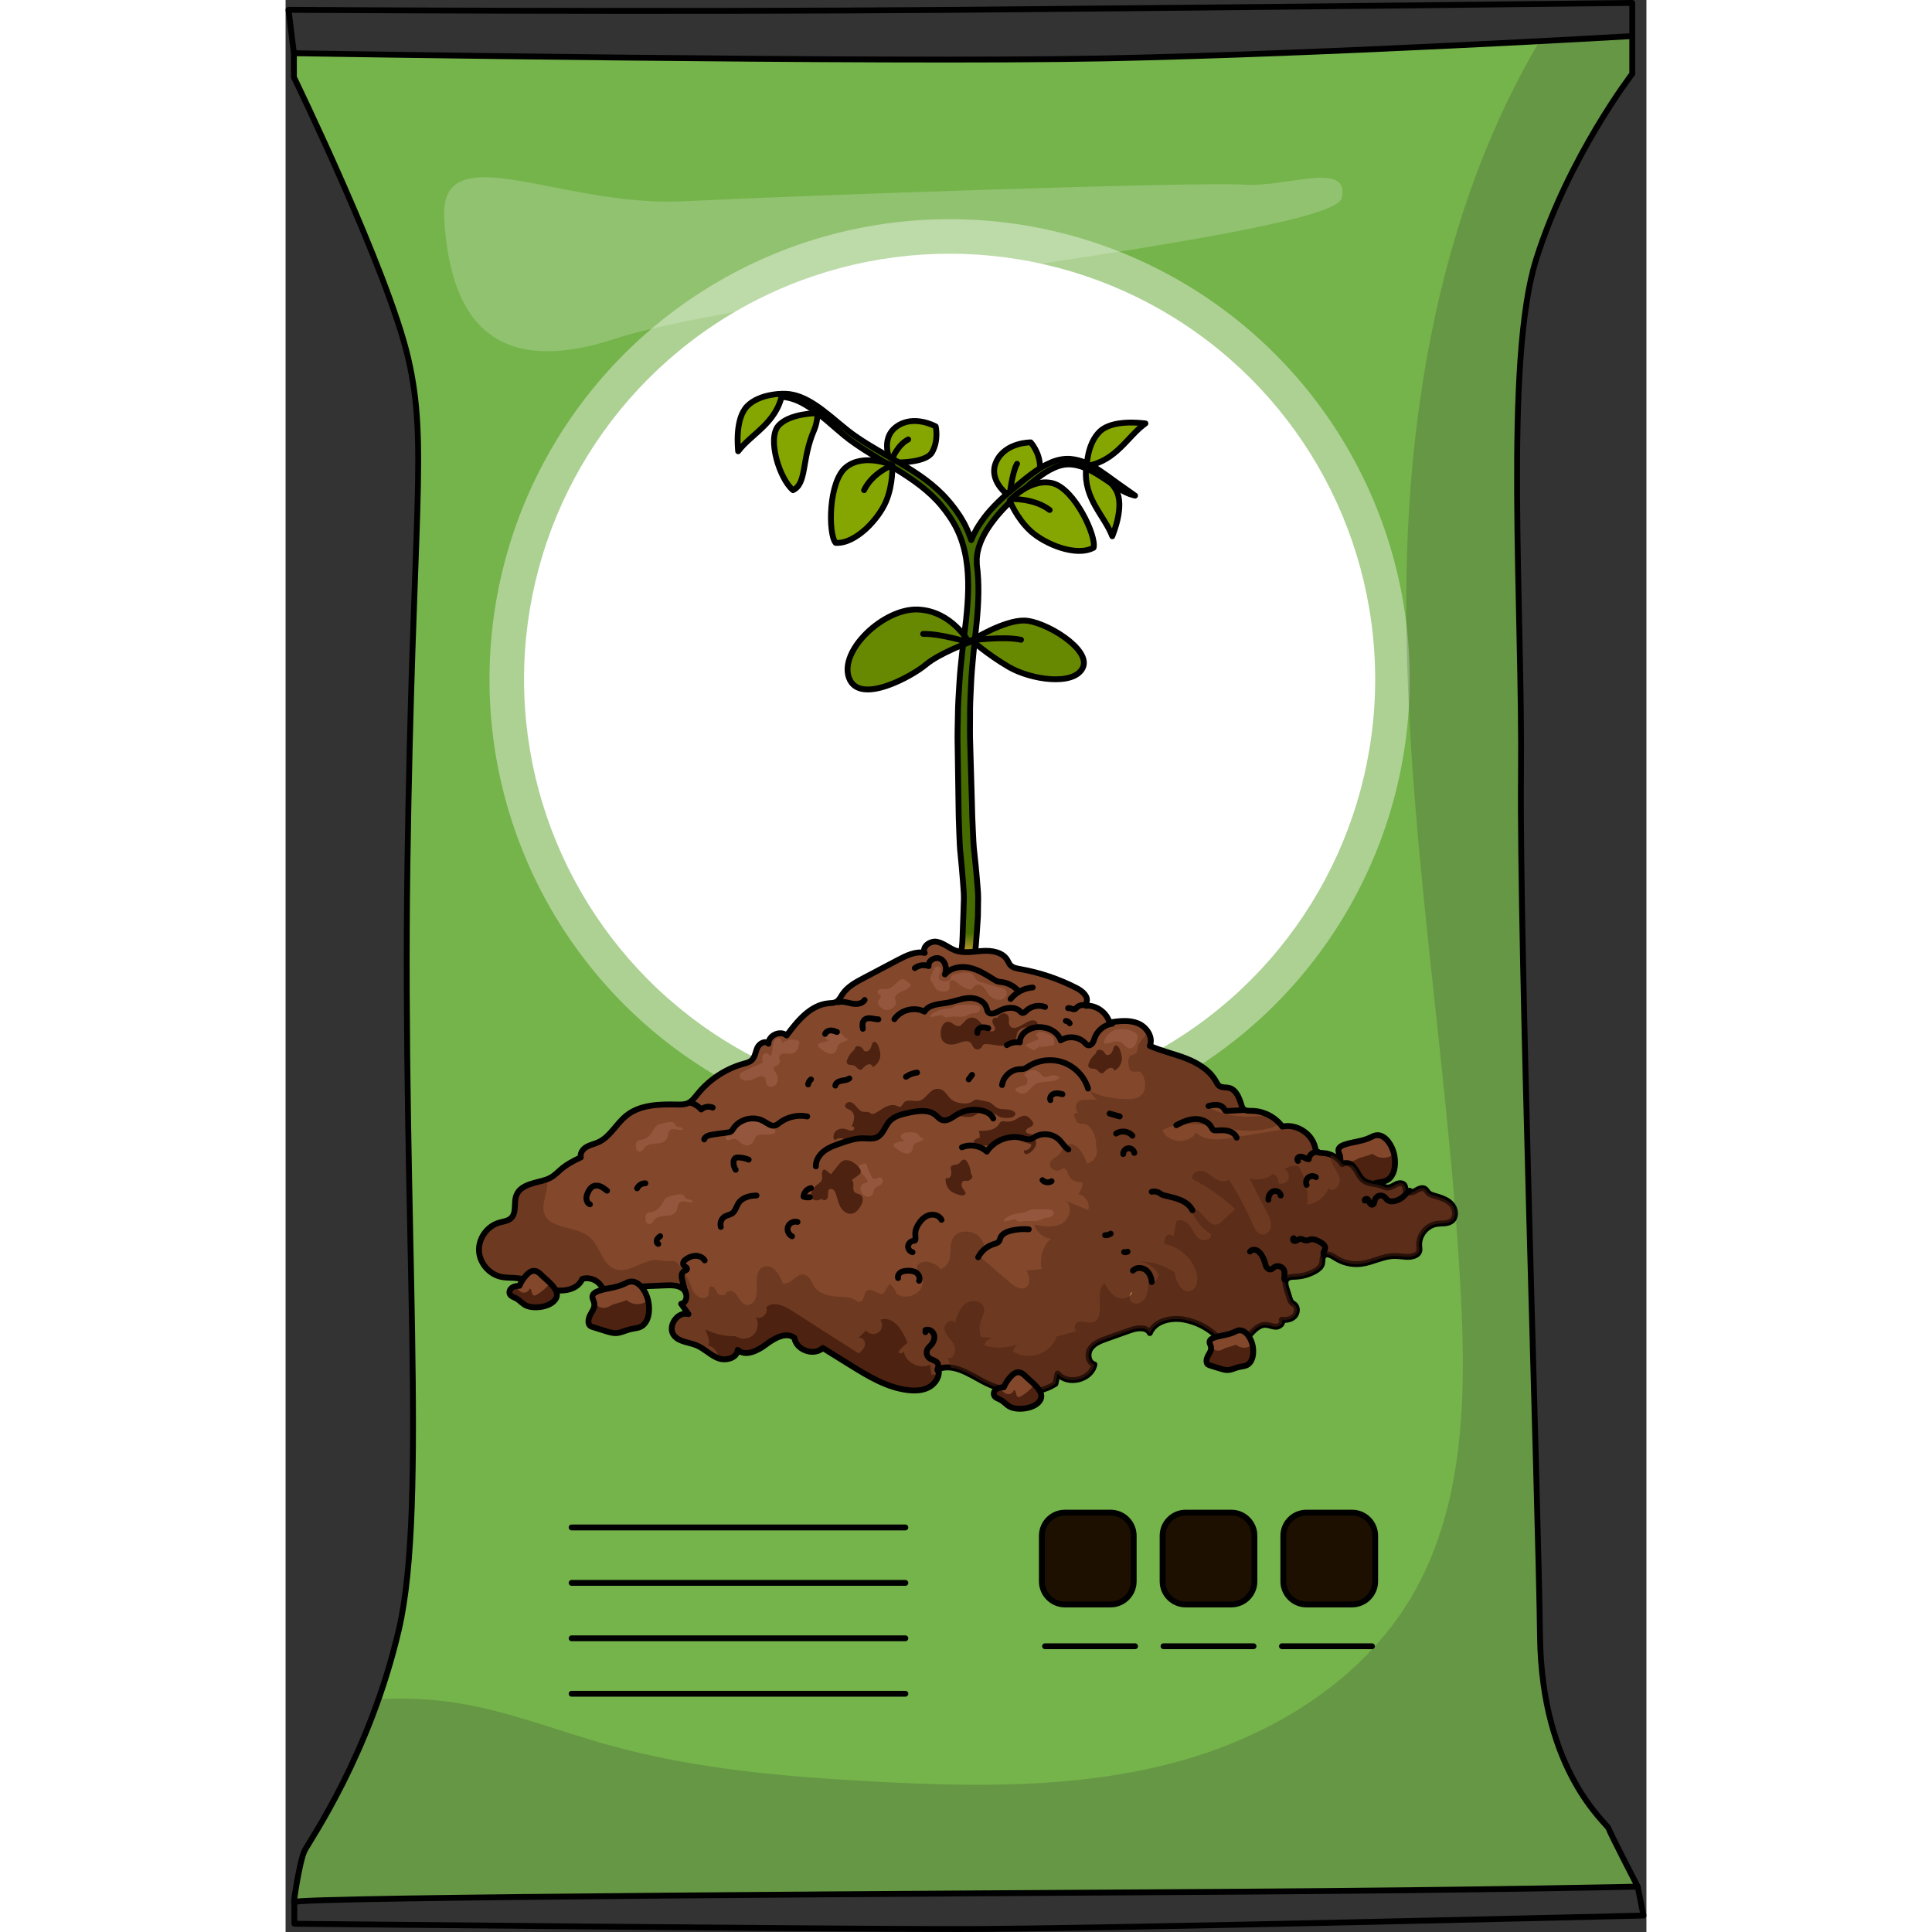 <?xml version="1.0" encoding="utf-8"?>
<!-- Created by: Science Figures, www.sciencefigures.org, Generator: Science Figures Editor -->
<svg version="1.1" id="Camada_1" xmlns="http://www.w3.org/2000/svg" xmlns:xlink="http://www.w3.org/1999/xlink" 
	 width="800px" height="800px" viewBox="0 0 232.88 330.623" enable-background="new 0 0 232.88 330.623"
	 xml:space="preserve">
<rect x="0" y="0" width="232.88" height="330.623" fill="#333333" stroke="none"/>
<g>
	<path fill="none" stroke="#000000" stroke-linecap="round" stroke-linejoin="round" stroke-miterlimit="10" d="M1.5,325.496v3.715
		c0,0,90.803,0.912,113.602,0.912s117.277-2.314,117.277-2.314l-0.993-4.953l-19.982-12.067l-121.108-8.208L1.5,325.496z"/>
	<path fill="none" stroke="#000000" stroke-linecap="round" stroke-linejoin="round" stroke-miterlimit="10" d="M1.423,9.109
		L0.5,1.678c0,0,63.903,0.42,114.68,0S230.461,0.5,230.461,0.5v5.676L163.43,44.708l-80.333-4.547L1.423,9.109z"/>
	<path id="changecolor_8_" fill="#75B34B" d="M1.423,13.214c0,0,16.099,33.134,19.562,48.089s0.747,26.097-0.133,86.501
		c-0.88,60.404,3.519,109.665-1.466,131.071S4.139,314.94,3.259,316.699s-2.053,9.676-1.759,8.797s115.53-1.466,160.393-1.759
		c44.863-0.293,69.494-0.88,69.494-0.88s-4.692-9.09-4.985-9.97c-0.293-0.88-11.436-9.676-11.729-32.841
		s-3.55-119.342-3.257-147.491c0.293-28.149-2.947-70.667,2.624-88.26c5.571-17.593,16.42-31.668,16.42-31.668V6.176
		c0,0-51.866,3.031-89.974,3.812S1.423,9.109,1.423,9.109V13.214z"/>
	<circle opacity="0.4" fill="#FFFFFF" cx="113.634" cy="116.246" r="78.741"/>
	<circle fill="#FFFFFF" cx="113.634" cy="116.246" r="72.828"/>
	<g>
		<path fill="#85A601" d="M136.988,80.213c0,0,3.689,1.017,5.146,3.67c1.457,2.651-0.413,7.226-0.665,7.885
			C140.15,88.244,136.547,85.368,136.988,80.213z"/>
		<path fill="none" stroke="#000000" stroke-linecap="round" stroke-linejoin="round" stroke-miterlimit="10" d="M136.988,80.213
			c0,0,3.689,1.017,5.146,3.67c1.457,2.651-0.413,7.226-0.665,7.885C140.15,88.244,136.547,85.368,136.988,80.213z"/>
		<path fill="#85A601" d="M103.573,79.123c0,0,5.949,0.335,7.091-1.773c1.143-2.109,0.589-4.374,0.589-4.374
			s-3.753-2.114-6.708,0.034C101.591,75.157,103.573,79.123,103.573,79.123z"/>
		<path fill="none" stroke="#000000" stroke-linecap="round" stroke-linejoin="round" stroke-miterlimit="10" d="M103.84,78.479
			c0,0,0.862-2.309,2.714-3.279"/>
		<path fill="none" stroke="#000000" stroke-linecap="round" stroke-linejoin="round" stroke-miterlimit="10" d="M103.573,79.123
			c0,0,5.949,0.335,7.091-1.773c1.143-2.109,0.589-4.374,0.589-4.374s-3.753-2.114-6.708,0.034
			C101.591,75.157,103.573,79.123,103.573,79.123z"/>
		<path fill="#85A601" d="M123.726,84.785c0,0,5.38-2.562,5.37-4.959c-0.01-2.399-1.584-4.12-1.584-4.12s-4.307-0.053-5.868,3.25
			C120.083,82.257,123.726,84.785,123.726,84.785z"/>
		<path fill="none" stroke="#000000" stroke-linecap="round" stroke-linejoin="round" stroke-miterlimit="10" d="M123.919,84.69
			c0,0,0.425-3.913,1.257-5.319"/>
		<path fill="none" stroke="#000000" stroke-linecap="round" stroke-linejoin="round" stroke-miterlimit="10" d="M123.726,84.785
			c0,0,5.38-2.562,5.37-4.959c-0.01-2.399-1.584-4.12-1.584-4.12s-4.307-0.053-5.868,3.25
			C120.083,82.257,123.726,84.785,123.726,84.785z"/>
		<g>
			<path fill="#E0AA3C" d="M130.587,171.282c-0.098-0.095-0.221-0.215-0.385-0.315c-0.164-0.1-0.353-0.209-0.572-0.298
				c-0.874-0.39-2.144-0.486-3.348-0.46c-0.299,0.006-0.598,0.013-0.894,0.02c-0.279,0.005-0.578,0.006-0.844-0.002
				c-0.536-0.019-1.004-0.093-1.387-0.215c-0.193-0.051-0.362-0.136-0.509-0.195c-0.135-0.074-0.242-0.12-0.351-0.185
				c-0.221-0.169-0.439-0.339-0.66-0.519c-0.483-0.387-0.94-0.795-1.36-1.204c-0.84-0.823-1.54-1.659-2.012-2.418
				c-0.243-0.378-0.41-0.741-0.542-1.061c-0.059-0.157-0.107-0.308-0.144-0.445c0.057-0.279,0.109-0.559,0.155-0.841
				c0.181-1.02,0.322-2.079,0.461-3.095c0.098-0.714-0.423-1.761-1.252-1.732c-1.09,0.038-0.711,2.297-0.757,2.969
				c-0.077,0.496-0.158,1.009-0.248,1.542c0,0,0,0.021,0,0.053c-0.021,0.166-0.051,0.339-0.078,0.509
				c-0.083,0.115-0.164,0.227-0.248,0.343c-0.195,0.242-0.451,0.441-0.678,0.673c-0.224,0.238-0.54,0.381-0.812,0.583l-0.213,0.144
				c0,0-0.053,0.036-0.065,0.045l-0.031,0.016l-0.123,0.063l-0.498,0.254c-0.58,0.268-1.234,0.522-1.89,0.788
				c-0.049,0-0.108,0.001-0.182,0.004c-0.205,0.006-0.449,0.008-0.784,0.001c-0.657-0.012-1.565-0.056-2.503,0.035
				c-0.236,0.03-0.468,0.066-0.697,0.126c-0.228,0.046-0.449,0.13-0.658,0.206c-0.419,0.169-0.775,0.394-1.05,0.616
				c-0.144,0.103-0.248,0.229-0.355,0.323c-0.109,0.093-0.177,0.198-0.229,0.288c-0.099,0.184-0.11,0.32-0.11,0.32
				s0.142-0.026,0.311-0.125c0.083-0.052,0.169-0.128,0.276-0.204c0.109-0.074,0.216-0.176,0.358-0.25
				c0.27-0.167,0.604-0.323,0.982-0.422c0.192-0.043,0.386-0.093,0.593-0.108c0.204-0.029,0.417-0.028,0.627-0.039
				c0.551-0.006,1.108,0.051,1.621,0.105c-0.153,0.089-0.311,0.169-0.459,0.264l-0.487,0.342l-0.434,0.35
				c-0.294,0.241-0.57,0.484-0.838,0.73c-1.064,0.986-1.97,2.016-2.576,3.032c-0.31,0.501-0.523,1.012-0.663,1.481
				c-0.067,0.235-0.095,0.469-0.126,0.679c0.001,0.217,0.009,0.415,0.03,0.59c0.051,0.174,0.094,0.327,0.14,0.456
				c0.045,0.127,0.13,0.22,0.177,0.298c0.102,0.156,0.165,0.227,0.165,0.227s-0.01-0.104-0.045-0.277
				c-0.011-0.089-0.045-0.191-0.051-0.314c0.001-0.127-0.007-0.266-0.013-0.42c0.007-0.155,0.042-0.326,0.049-0.51
				c0.052-0.182,0.083-0.381,0.151-0.587c0.146-0.411,0.359-0.864,0.672-1.319c0.61-0.918,1.524-1.867,2.595-2.763
				c0.162-0.135,0.334-0.264,0.502-0.397c-0.012,0.074-0.025,0.149-0.035,0.232c-0.07,0.455-0.144,0.98-0.18,1.526
				c-0.043,0.546-0.09,1.127-0.136,1.709c-0.058,0.573-0.088,1.153-0.176,1.681c-0.043,0.265-0.058,0.529-0.121,0.766
				c-0.055,0.239-0.106,0.466-0.154,0.674c-0.075,0.428-0.261,0.737-0.294,0.995c-0.046,0.253-0.026,0.427-0.026,0.427
				s0.132-0.096,0.282-0.313c0.072-0.11,0.147-0.249,0.222-0.415c0.083-0.164,0.166-0.352,0.228-0.565
				c0.071-0.212,0.146-0.441,0.227-0.685c0.088-0.242,0.129-0.506,0.2-0.775c0.141-0.542,0.235-1.121,0.339-1.702
				c0.088-0.575,0.176-1.15,0.258-1.69c0.08-0.542,0.175-1.021,0.254-1.429c0.061-0.404,0.197-0.766,0.25-1.01
				c0.032-0.121,0.057-0.217,0.081-0.287c0.592-0.349,1.239-0.626,1.926-0.878c0.02-0.007,0.038-0.015,0.057-0.023
				c0.706-0.258,1.424-0.5,2.166-0.811l0.507-0.236l0.126-0.058l0.031-0.014l0.048-0.026l0.062-0.038l0.253-0.154
				c0.263-0.177,0.546-0.318,0.795-0.504c-0.051,0.262-0.101,0.525-0.148,0.792c-0.067,0.365-0.13,0.741-0.192,1.112
				c-0.043,0.091-0.091,0.192-0.151,0.317c-0.097,0.206-0.216,0.454-0.352,0.739c-0.13,0.293-0.308,0.581-0.485,0.918
				c-0.186,0.333-0.366,0.694-0.594,1.076c-0.219,0.385-0.451,0.791-0.689,1.21c-0.243,0.421-0.496,0.857-0.751,1.3
				c-0.283,0.47-0.491,0.916-0.743,1.379c-0.217,0.488-0.452,0.989-0.617,1.485c-0.174,0.497-0.336,0.985-0.444,1.474
				c-0.138,0.479-0.207,0.956-0.287,1.403c-0.084,0.447-0.104,0.877-0.154,1.268c-0.038,0.393-0.039,0.756-0.058,1.075
				c-0.024,0.319,0,0.598,0.025,0.828c0.06,0.459,0.168,0.718,0.168,0.718s0.121-0.26,0.206-0.707
				c0.071-0.448,0.116-1.087,0.23-1.844c0.074-0.376,0.122-0.789,0.234-1.212c0.108-0.423,0.206-0.872,0.369-1.318
				c0.136-0.455,0.323-0.907,0.52-1.362c0.188-0.46,0.437-0.882,0.658-1.331c0.267-0.434,0.528-0.915,0.795-1.304
				c0.279-0.427,0.552-0.848,0.817-1.255c0.264-0.411,0.519-0.809,0.762-1.187c0.01-0.016,0.018-0.032,0.029-0.049
				c-0.103,0.947-0.188,1.9-0.224,2.865c-0.044,1.313-0.006,2.631,0.13,3.924c0.152,1.29,0.382,2.554,0.728,3.745
				c0.184,0.59,0.362,1.175,0.59,1.726c0.113,0.275,0.225,0.547,0.337,0.817c0.098,0.254,0.194,0.506,0.289,0.754
				c0.099,0.258,0.196,0.512,0.29,0.763l0.141,0.374l0.084,0.364c0.109,0.483,0.216,0.949,0.317,1.397
				c0.158,0.932,0.239,1.787,0.197,2.53c-0.036,0.744-0.187,1.363-0.383,1.844c-0.192,0.486-0.44,0.833-0.623,1.069
				c-0.197,0.232-0.301,0.355-0.301,0.355s0.154-0.053,0.434-0.201c0.265-0.162,0.654-0.451,0.985-0.963
				c0.327-0.511,0.568-1.229,0.632-2.049c0.081-0.818,0.03-1.738-0.09-2.708c-0.091-0.496-0.185-1.013-0.285-1.547
				c-0.026-0.134-0.052-0.269-0.078-0.405l-0.125-0.379c-0.083-0.254-0.17-0.513-0.255-0.775c-0.094-0.276-0.16-0.5-0.279-0.825
				c-0.093-0.259-0.188-0.521-0.284-0.786c-0.192-0.528-0.336-1.087-0.486-1.652c-0.278-1.136-0.441-2.336-0.532-3.562
				c-0.079-1.228-0.048-2.483,0.028-3.735c0.007-0.104,0.022-0.208,0.03-0.311c0.618,0.981,1.423,1.989,2.205,2.975
				c0.584,0.738,1.165,1.454,1.629,2.181c0.237,0.361,0.444,0.72,0.615,1.072c0.176,0.349,0.302,0.693,0.399,1.015
				c0.042,0.162,0.069,0.32,0.104,0.468c0.011,0.15,0.023,0.293,0.034,0.427c-0.016,0.265-0.027,0.498-0.075,0.686
				c-0.015,0.198-0.084,0.339-0.103,0.451c-0.03,0.108-0.039,0.172-0.039,0.172s0.047-0.037,0.122-0.123
				c0.075-0.085,0.21-0.208,0.287-0.412c0.103-0.196,0.154-0.461,0.182-0.765c-0.002-0.151-0.006-0.312-0.011-0.481
				c-0.025-0.167-0.046-0.344-0.081-0.524c-0.311-1.452-1.378-3.096-2.478-4.604c-0.546-0.766-1.105-1.516-1.567-2.24
				c-0.453-0.698-0.812-1.372-1.055-1.97c0.227-1.832,0.573-3.637,0.942-5.353c0.02-0.092,0.041-0.179,0.061-0.27
				c0.579,0.875,1.381,1.758,2.323,2.583c0.472,0.417,0.976,0.824,1.51,1.211c0.508,0.375,1.077,0.757,1.608,1.117
				c0.242,0.164,0.48,0.326,0.722,0.489c0.016,0.024,0.038,0.049,0.049,0.069c0.031,0.047,0.085,0.149,0.129,0.256
				c0.049,0.108,0.091,0.244,0.132,0.398c0.081,0.309,0.127,0.7,0.172,1.143c0.022,0.221,0.041,0.456,0.077,0.708
				c0.038,0.247,0.076,0.467,0.098,0.693c0.093,0.931,0.172,1.926,0.381,2.652c0.109,0.358,0.212,0.665,0.36,0.841
				c0.068,0.091,0.15,0.144,0.206,0.175c0.055,0.034,0.09,0.045,0.09,0.045s0.011-0.154-0.032-0.351
				c-0.019-0.102-0.062-0.212-0.097-0.347c-0.036-0.133-0.07-0.286-0.093-0.458c-0.113-0.685-0.043-1.621-0.049-2.604
				c-0.002-0.255-0.018-0.512-0.036-0.734c-0.007-0.23-0.016-0.457-0.023-0.676c-0.005-0.317-0.032-0.622-0.071-0.916
				c0.364,0.263,0.72,0.527,1.045,0.803c0.461,0.374,0.871,0.767,1.238,1.161c0.363,0.396,0.666,0.8,0.916,1.194
				c0.234,0.4,0.431,0.779,0.553,1.138c0.154,0.347,0.2,0.676,0.31,0.934c0.144,0.53,0.296,0.855,0.296,0.855
				s0.028-0.081,0.055-0.238c0.031-0.155,0.073-0.387,0.074-0.685c-0.038-0.289-0.042-0.661-0.192-1.048
				c-0.108-0.401-0.294-0.829-0.524-1.285c-0.244-0.446-0.544-0.909-0.907-1.361c-0.365-0.449-0.778-0.899-1.236-1.323
				c-0.449-0.436-0.945-0.844-1.45-1.253c-0.167-0.133-0.341-0.262-0.512-0.394c0.119,0.001,0.237,0.001,0.357-0.004
				c0.297-0.01,0.577-0.032,0.886-0.059c0.293-0.027,0.591-0.053,0.889-0.082c1.177-0.125,2.348-0.142,3.16,0.135
				c0.205,0.061,0.381,0.143,0.536,0.22c0.153,0.081,0.279,0.16,0.401,0.21c0.22,0.125,0.393,0.164,0.393,0.164
				S130.758,171.507,130.587,171.282z"/>
			<path fill="none" stroke="#000000" stroke-linecap="round" stroke-linejoin="round" stroke-miterlimit="10" d="M130.587,171.282
				c-0.098-0.095-0.221-0.215-0.385-0.315c-0.164-0.1-0.353-0.209-0.572-0.298c-0.874-0.39-2.144-0.486-3.348-0.46
				c-0.299,0.006-0.598,0.013-0.894,0.02c-0.279,0.005-0.578,0.006-0.844-0.002c-0.536-0.019-1.004-0.093-1.387-0.215
				c-0.193-0.051-0.362-0.136-0.509-0.195c-0.135-0.074-0.242-0.12-0.351-0.185c-0.221-0.169-0.439-0.339-0.66-0.519
				c-0.483-0.387-0.94-0.795-1.36-1.204c-0.84-0.823-1.54-1.659-2.012-2.418c-0.243-0.378-0.41-0.741-0.542-1.061
				c-0.059-0.157-0.107-0.308-0.144-0.445c0.057-0.279,0.109-0.559,0.155-0.841c0.181-1.02,0.322-2.079,0.461-3.095
				c0.098-0.714-0.423-1.761-1.252-1.732c-1.09,0.038-0.711,2.297-0.757,2.969c-0.077,0.496-0.158,1.009-0.248,1.542
				c0,0,0,0.021,0,0.053c-0.021,0.166-0.051,0.339-0.078,0.509c-0.083,0.115-0.164,0.227-0.248,0.343
				c-0.195,0.242-0.451,0.441-0.678,0.673c-0.224,0.238-0.54,0.381-0.812,0.583l-0.213,0.144c0,0-0.053,0.036-0.065,0.045
				l-0.031,0.016l-0.123,0.063l-0.498,0.254c-0.58,0.268-1.234,0.522-1.89,0.788c-0.049,0-0.108,0.001-0.182,0.004
				c-0.205,0.006-0.449,0.008-0.784,0.001c-0.657-0.012-1.565-0.056-2.503,0.035c-0.236,0.03-0.468,0.066-0.697,0.126
				c-0.228,0.046-0.449,0.13-0.658,0.206c-0.419,0.169-0.775,0.394-1.05,0.616c-0.144,0.103-0.248,0.229-0.355,0.323
				c-0.109,0.093-0.177,0.198-0.229,0.288c-0.099,0.184-0.11,0.32-0.11,0.32s0.142-0.026,0.311-0.125
				c0.083-0.052,0.169-0.128,0.276-0.204c0.109-0.074,0.216-0.176,0.358-0.25c0.27-0.167,0.604-0.323,0.982-0.422
				c0.192-0.043,0.386-0.093,0.593-0.108c0.204-0.029,0.417-0.028,0.627-0.039c0.551-0.006,1.108,0.051,1.621,0.105
				c-0.153,0.089-0.311,0.169-0.459,0.264l-0.487,0.342l-0.434,0.35c-0.294,0.241-0.57,0.484-0.838,0.73
				c-1.064,0.986-1.97,2.016-2.576,3.032c-0.31,0.501-0.523,1.012-0.663,1.481c-0.067,0.235-0.095,0.469-0.126,0.679
				c0.001,0.217,0.009,0.415,0.03,0.59c0.051,0.174,0.094,0.327,0.14,0.456c0.045,0.127,0.13,0.22,0.177,0.298
				c0.102,0.156,0.165,0.227,0.165,0.227s-0.01-0.104-0.045-0.277c-0.011-0.089-0.045-0.191-0.051-0.314
				c0.001-0.127-0.007-0.266-0.013-0.42c0.007-0.155,0.042-0.326,0.049-0.51c0.052-0.182,0.083-0.381,0.151-0.587
				c0.146-0.411,0.359-0.864,0.672-1.319c0.61-0.918,1.524-1.867,2.595-2.763c0.162-0.135,0.334-0.264,0.502-0.397
				c-0.012,0.074-0.025,0.149-0.035,0.232c-0.07,0.455-0.144,0.98-0.18,1.526c-0.043,0.546-0.09,1.127-0.136,1.709
				c-0.058,0.573-0.088,1.153-0.176,1.681c-0.043,0.265-0.058,0.529-0.121,0.766c-0.055,0.239-0.106,0.466-0.154,0.674
				c-0.075,0.428-0.261,0.737-0.294,0.995c-0.046,0.253-0.026,0.427-0.026,0.427s0.132-0.096,0.282-0.313
				c0.072-0.11,0.147-0.249,0.222-0.415c0.083-0.164,0.166-0.352,0.228-0.565c0.071-0.212,0.146-0.441,0.227-0.685
				c0.088-0.242,0.129-0.506,0.2-0.775c0.141-0.542,0.235-1.121,0.339-1.702c0.088-0.575,0.176-1.15,0.258-1.69
				c0.08-0.542,0.175-1.021,0.254-1.429c0.061-0.404,0.197-0.766,0.25-1.01c0.032-0.121,0.057-0.217,0.081-0.287
				c0.592-0.349,1.239-0.626,1.926-0.878c0.02-0.007,0.038-0.015,0.057-0.023c0.706-0.258,1.424-0.5,2.166-0.811l0.507-0.236
				l0.126-0.058l0.031-0.014l0.048-0.026l0.062-0.038l0.253-0.154c0.263-0.177,0.546-0.318,0.795-0.504
				c-0.051,0.262-0.101,0.525-0.148,0.792c-0.067,0.365-0.13,0.741-0.192,1.112c-0.043,0.091-0.091,0.192-0.151,0.317
				c-0.097,0.206-0.216,0.454-0.352,0.739c-0.13,0.293-0.308,0.581-0.485,0.918c-0.186,0.333-0.366,0.694-0.594,1.076
				c-0.219,0.385-0.451,0.791-0.689,1.21c-0.243,0.421-0.496,0.857-0.751,1.3c-0.283,0.47-0.491,0.916-0.743,1.379
				c-0.217,0.488-0.452,0.989-0.617,1.485c-0.174,0.497-0.336,0.985-0.444,1.474c-0.138,0.479-0.207,0.956-0.287,1.403
				c-0.084,0.447-0.104,0.877-0.154,1.268c-0.038,0.393-0.039,0.756-0.058,1.075c-0.024,0.319,0,0.598,0.025,0.828
				c0.06,0.459,0.168,0.718,0.168,0.718s0.121-0.26,0.206-0.707c0.071-0.448,0.116-1.087,0.23-1.844
				c0.074-0.376,0.122-0.789,0.234-1.212c0.108-0.423,0.206-0.872,0.369-1.318c0.136-0.455,0.323-0.907,0.52-1.362
				c0.188-0.46,0.437-0.882,0.658-1.331c0.267-0.434,0.528-0.915,0.795-1.304c0.279-0.427,0.552-0.848,0.817-1.255
				c0.264-0.411,0.519-0.809,0.762-1.187c0.01-0.016,0.018-0.032,0.029-0.049c-0.103,0.947-0.188,1.9-0.224,2.865
				c-0.044,1.313-0.006,2.631,0.13,3.924c0.152,1.29,0.382,2.554,0.728,3.745c0.184,0.59,0.362,1.175,0.59,1.726
				c0.113,0.275,0.225,0.547,0.337,0.817c0.098,0.254,0.194,0.506,0.289,0.754c0.099,0.258,0.196,0.512,0.29,0.763l0.141,0.374
				l0.084,0.364c0.109,0.483,0.216,0.949,0.317,1.397c0.158,0.932,0.239,1.787,0.197,2.53c-0.036,0.744-0.187,1.363-0.383,1.844
				c-0.192,0.486-0.44,0.833-0.623,1.069c-0.197,0.232-0.301,0.355-0.301,0.355s0.154-0.053,0.434-0.201
				c0.265-0.162,0.654-0.451,0.985-0.963c0.327-0.511,0.568-1.229,0.632-2.049c0.081-0.818,0.03-1.738-0.09-2.708
				c-0.091-0.496-0.185-1.013-0.285-1.547c-0.026-0.134-0.052-0.269-0.078-0.405l-0.125-0.379c-0.083-0.254-0.17-0.513-0.255-0.775
				c-0.094-0.276-0.16-0.5-0.279-0.825c-0.093-0.259-0.188-0.521-0.284-0.786c-0.192-0.528-0.336-1.087-0.486-1.652
				c-0.278-1.136-0.441-2.336-0.532-3.562c-0.079-1.228-0.048-2.483,0.028-3.735c0.007-0.104,0.022-0.208,0.03-0.311
				c0.618,0.981,1.423,1.989,2.205,2.975c0.584,0.738,1.165,1.454,1.629,2.181c0.237,0.361,0.444,0.72,0.615,1.072
				c0.176,0.349,0.302,0.693,0.399,1.015c0.042,0.162,0.069,0.32,0.104,0.468c0.011,0.15,0.023,0.293,0.034,0.427
				c-0.016,0.265-0.027,0.498-0.075,0.686c-0.015,0.198-0.084,0.339-0.103,0.451c-0.03,0.108-0.039,0.172-0.039,0.172
				s0.047-0.037,0.122-0.123c0.075-0.085,0.21-0.208,0.287-0.412c0.103-0.196,0.154-0.461,0.182-0.765
				c-0.002-0.151-0.006-0.312-0.011-0.481c-0.025-0.167-0.046-0.344-0.081-0.524c-0.311-1.452-1.378-3.096-2.478-4.604
				c-0.546-0.766-1.105-1.516-1.567-2.24c-0.453-0.698-0.812-1.372-1.055-1.97c0.227-1.832,0.573-3.637,0.942-5.353
				c0.02-0.092,0.041-0.179,0.061-0.27c0.579,0.875,1.381,1.758,2.323,2.583c0.472,0.417,0.976,0.824,1.51,1.211
				c0.508,0.375,1.077,0.757,1.608,1.117c0.242,0.164,0.48,0.326,0.722,0.489c0.016,0.024,0.038,0.049,0.049,0.069
				c0.031,0.047,0.085,0.149,0.129,0.256c0.049,0.108,0.091,0.244,0.132,0.398c0.081,0.309,0.127,0.7,0.172,1.143
				c0.022,0.221,0.041,0.456,0.077,0.708c0.038,0.247,0.076,0.467,0.098,0.693c0.093,0.931,0.172,1.926,0.381,2.652
				c0.109,0.358,0.212,0.665,0.36,0.841c0.068,0.091,0.15,0.144,0.206,0.175c0.055,0.034,0.09,0.045,0.09,0.045
				s0.011-0.154-0.032-0.351c-0.019-0.102-0.062-0.212-0.097-0.347c-0.036-0.133-0.07-0.286-0.093-0.458
				c-0.113-0.685-0.043-1.621-0.049-2.604c-0.002-0.255-0.018-0.512-0.036-0.734c-0.007-0.23-0.016-0.457-0.023-0.676
				c-0.005-0.317-0.032-0.622-0.071-0.916c0.364,0.263,0.72,0.527,1.045,0.803c0.461,0.374,0.871,0.767,1.238,1.161
				c0.363,0.396,0.666,0.8,0.916,1.194c0.234,0.4,0.431,0.779,0.553,1.138c0.154,0.347,0.2,0.676,0.31,0.934
				c0.144,0.53,0.296,0.855,0.296,0.855s0.028-0.081,0.055-0.238c0.031-0.155,0.073-0.387,0.074-0.685
				c-0.038-0.289-0.042-0.661-0.192-1.048c-0.108-0.401-0.294-0.829-0.524-1.285c-0.244-0.446-0.544-0.909-0.907-1.361
				c-0.365-0.449-0.778-0.899-1.236-1.323c-0.449-0.436-0.945-0.844-1.45-1.253c-0.167-0.133-0.341-0.262-0.512-0.394
				c0.119,0.001,0.237,0.001,0.357-0.004c0.297-0.01,0.577-0.032,0.886-0.059c0.293-0.027,0.591-0.053,0.889-0.082
				c1.177-0.125,2.348-0.142,3.16,0.135c0.205,0.061,0.381,0.143,0.536,0.22c0.153,0.081,0.279,0.16,0.401,0.21
				c0.22,0.125,0.393,0.164,0.393,0.164S130.758,171.507,130.587,171.282z"/>
			<linearGradient id="SVGID_1_" gradientUnits="userSpaceOnUse" x1="107.874" y1="155.153" x2="107.285" y2="163.188">
				<stop  offset="0.468" style="stop-color:#456B01"/>
				<stop  offset="1" style="stop-color:#E0AA3C"/>
			</linearGradient>
			<path fill="url(#SVGID_1_)" d="M145.014,84.56c-0.23-0.162-0.568-0.4-0.997-0.703c-0.858-0.596-2.069-1.459-3.539-2.537
				c-0.741-0.529-1.558-1.097-2.496-1.606c-0.928-0.504-2.017-0.955-3.211-1.125c-1.186-0.198-2.513,0.013-3.656,0.497
				c-1.163,0.469-2.233,1.133-3.229,1.859c-0.998,0.724-1.94,1.511-2.846,2.269c-0.899,0.745-1.842,1.501-2.677,2.301
				c-0.841,0.795-1.614,1.611-2.299,2.434c-0.681,0.828-1.256,1.674-1.75,2.483c-0.388,0.693-0.724,1.354-0.972,1.992
				c-0.277-0.829-0.602-1.641-0.991-2.418c-0.183-0.422-0.439-0.807-0.662-1.205l-0.173-0.295c-0.036-0.058-0.042-0.079-0.102-0.168
				l-0.093-0.133l-0.37-0.537c-0.239-0.357-0.492-0.714-0.786-1.068c-0.285-0.349-0.551-0.721-0.857-1.036
				c-2.327-2.68-5.2-4.564-7.899-6.168c-2.718-1.602-5.312-2.992-7.541-4.522c-1.122-0.738-2.117-1.562-3.067-2.355
				c-0.952-0.801-1.869-1.562-2.763-2.245c-1.783-1.365-3.557-2.385-5.203-2.723c-1.643-0.361-2.98-0.061-3.775,0.278
				c-0.403,0.164-0.682,0.353-0.877,0.458c-0.191,0.112-0.289,0.169-0.289,0.169s0.11-0.036,0.321-0.103
				c0.216-0.055,0.511-0.199,0.921-0.289c0.819-0.178,2.06-0.285,3.52,0.174c1.47,0.422,3.086,1.434,4.805,2.783
				c0.858,0.683,1.745,1.448,2.685,2.27c0.946,0.82,1.957,1.693,3.104,2.48c2.253,1.608,4.861,3.072,7.508,4.703
				c2.635,1.635,5.332,3.493,7.456,6.041c1.034,1.237,2.036,2.682,2.742,4.172c0.721,1.515,1.207,3.165,1.494,4.871
				c0.578,3.422,0.378,7.022-0.007,10.602c-0.413,3.565-0.93,7.252-1.143,10.856c-0.104,1.806-0.243,3.595-0.248,5.375
				c-0.033,1.775-0.091,3.538-0.043,5.239c0.051,3.417,0.1,6.721,0.146,9.853c0.02,1.567,0.041,3.094,0.116,4.603
				c0.063,1.498,0.094,2.961,0.254,4.308c0.12,1.367,0.266,2.65,0.351,3.92c0.065,1.202,0.22,2.329,0.203,3.41
				c-0.04,1.725-0.108,3.449-0.179,5.172c-0.064,1.544-0.015,3.159-0.468,4.651c-0.09,0.301-0.345,0.708-0.12,1.008
				c0.102,0.134,0.558,0.238,0.72,0.302c0.65,0.259,1.26,0.425,1.966,0.274c-0.176-0.846-0.019-1.737,0.055-2.585
				c0.088-0.999,0.175-1.998,0.241-2.999c0.055-0.805,0.116-1.695,0.182-2.666c0.014-0.984,0.029-2.051,0.045-3.189
				c0.006-1.139-0.163-2.365-0.248-3.647c-0.091-1.217-0.252-2.536-0.384-3.891c-0.174-1.369-0.209-2.756-0.283-4.201
				c-0.084-1.435-0.119-2.955-0.154-4.52c-0.091-3.13-0.187-6.432-0.285-9.848c-0.073-1.715-0.04-3.427-0.033-5.167
				c-0.021-1.74,0.091-3.503,0.168-5.281c0.159-3.563,0.606-7.111,0.979-10.791c0.305-3.217,0.443-6.517,0.006-9.756
				c0-0.01,0.005-0.019,0.005-0.029c0,0-0.002-0.151-0.007-0.434c-0.002-0.141-0.006-0.315-0.009-0.52
				c0.012-0.186,0.045-0.373,0.066-0.598c0.01-0.217,0.07-0.477,0.137-0.761c0.052-0.285,0.142-0.589,0.258-0.91
				c0.2-0.649,0.543-1.355,0.947-2.11c0.857-1.492,2.116-3.12,3.671-4.692c0.772-0.795,1.63-1.531,2.532-2.332
				c0.887-0.797,1.772-1.59,2.702-2.315c0.926-0.727,1.903-1.376,2.931-1.831c1.029-0.469,2.086-0.677,3.144-0.543
				c1.055,0.115,2.036,0.476,2.941,0.926c0.902,0.449,1.718,0.973,2.466,1.468c1.494,0.997,2.731,1.901,3.704,2.359
				c0.488,0.225,0.882,0.378,1.165,0.445c0.277,0.082,0.428,0.11,0.428,0.11S145.25,84.719,145.014,84.56z"/>
			<path fill="none" stroke="#000000" stroke-linecap="round" stroke-linejoin="round" stroke-miterlimit="10" d="M118.001,165.126
				c-0.176-0.846-0.019-1.737,0.055-2.585c0.088-0.999,0.175-1.998,0.241-2.999c0.055-0.805,0.116-1.695,0.182-2.666
				c0.014-0.984,0.029-2.051,0.045-3.189c0.006-1.139-0.163-2.365-0.248-3.647c-0.091-1.217-0.252-2.536-0.384-3.891
				c-0.174-1.369-0.209-2.756-0.283-4.201c-0.084-1.435-0.119-2.955-0.154-4.52c-0.091-3.13-0.187-6.432-0.285-9.848
				c-0.073-1.715-0.04-3.427-0.033-5.167c-0.021-1.74,0.091-3.503,0.168-5.281c0.159-3.563,0.606-7.111,0.979-10.791
				c0.305-3.217,0.443-6.517,0.006-9.756c0-0.01,0.005-0.019,0.005-0.029c0,0-0.002-0.151-0.007-0.434
				c-0.002-0.141-0.006-0.315-0.009-0.52c0.012-0.186,0.045-0.373,0.066-0.598c0.01-0.217,0.07-0.477,0.137-0.761
				c0.052-0.285,0.142-0.589,0.258-0.91c0.2-0.649,0.543-1.355,0.947-2.11c0.857-1.492,2.116-3.12,3.671-4.692
				c0.772-0.795,1.63-1.531,2.532-2.332c0.887-0.797,1.772-1.59,2.702-2.315c0.926-0.727,1.903-1.376,2.931-1.831
				c1.029-0.469,2.086-0.677,3.144-0.543c1.055,0.115,2.036,0.476,2.941,0.926c0.902,0.449,1.718,0.973,2.466,1.468
				c1.494,0.997,2.731,1.901,3.704,2.359c0.488,0.225,0.882,0.378,1.165,0.445c0.277,0.082,0.428,0.11,0.428,0.11
				s-0.122-0.1-0.358-0.258c-0.23-0.162-0.568-0.4-0.997-0.703c-0.858-0.596-2.069-1.459-3.539-2.537
				c-0.741-0.529-1.558-1.097-2.496-1.606c-0.928-0.504-2.017-0.955-3.211-1.125c-1.186-0.198-2.513,0.013-3.656,0.497
				c-1.163,0.469-2.233,1.133-3.229,1.859c-0.998,0.724-1.94,1.511-2.846,2.269c-0.899,0.745-1.842,1.501-2.677,2.301
				c-0.841,0.795-1.614,1.611-2.299,2.434c-0.681,0.828-1.256,1.674-1.75,2.483c-0.388,0.693-0.724,1.354-0.972,1.992
				c-0.277-0.829-0.602-1.641-0.991-2.418c-0.183-0.422-0.439-0.807-0.662-1.205l-0.173-0.295c-0.036-0.058-0.042-0.079-0.102-0.168
				l-0.093-0.133l-0.37-0.537c-0.239-0.357-0.492-0.714-0.786-1.068c-0.285-0.349-0.551-0.721-0.857-1.036
				c-2.327-2.68-5.2-4.564-7.899-6.168c-2.718-1.602-5.312-2.992-7.541-4.522c-1.122-0.738-2.117-1.562-3.067-2.355
				c-0.952-0.801-1.869-1.562-2.763-2.245c-1.783-1.365-3.557-2.385-5.203-2.723c-1.643-0.361-2.98-0.061-3.775,0.278
				c-0.403,0.164-0.682,0.353-0.877,0.458c-0.191,0.112-0.289,0.169-0.289,0.169s0.11-0.036,0.321-0.103
				c0.216-0.055,0.511-0.199,0.921-0.289c0.819-0.178,2.06-0.285,3.52,0.174c1.47,0.422,3.086,1.434,4.805,2.783
				c0.858,0.683,1.745,1.448,2.685,2.27c0.946,0.82,1.957,1.693,3.104,2.48c2.253,1.608,4.861,3.072,7.508,4.703
				c2.635,1.635,5.332,3.493,7.456,6.041c1.034,1.237,2.036,2.682,2.742,4.172c0.721,1.515,1.207,3.165,1.494,4.871
				c0.578,3.422,0.378,7.022-0.007,10.602c-0.413,3.565-0.93,7.252-1.143,10.856c-0.104,1.806-0.243,3.595-0.248,5.375
				c-0.033,1.775-0.091,3.538-0.043,5.239c0.051,3.417,0.1,6.721,0.146,9.853c0.02,1.567,0.041,3.094,0.116,4.603
				c0.063,1.498,0.094,2.961,0.254,4.308c0.12,1.367,0.266,2.65,0.351,3.92c0.065,1.202,0.22,2.329,0.203,3.41
				c-0.04,1.725-0.108,3.449-0.179,5.172c-0.064,1.544-0.015,3.159-0.468,4.651c0,0-0.098,0.637-0.706,1.041"/>
			<path fill="#678901" d="M116.938,109.935c0,0-2.91-5.385-8.735-5.629c-5.825-0.245-13.552,7.034-11.773,11.734
				c1.778,4.7,10.793-0.33,13.122-2.291C111.882,111.786,116.938,109.935,116.938,109.935z"/>
			<path fill="none" stroke="#000000" stroke-linecap="round" stroke-linejoin="round" stroke-miterlimit="10" d="M116.938,109.935
				c0,0-2.91-5.385-8.735-5.629c-5.825-0.245-13.552,7.034-11.773,11.734c1.778,4.7,10.793-0.33,13.122-2.291
				C111.882,111.786,116.938,109.935,116.938,109.935z"/>
			<path fill="#678901" d="M117.429,109.579c0,0,5.465-3.453,8.99-3.383c3.524,0.07,11.55,4.921,10,8.093
				c-1.551,3.171-8.931,2.024-12.667-0.161C120.017,111.942,117.429,109.579,117.429,109.579z"/>
			<path fill="none" stroke="#000000" stroke-linecap="round" stroke-linejoin="round" stroke-miterlimit="10" d="M117.429,109.579
				c0,0,5.465-3.453,8.99-3.383c3.524,0.07,11.55,4.921,10,8.093c-1.551,3.171-8.931,2.024-12.667-0.161
				C120.017,111.942,117.429,109.579,117.429,109.579z"/>
			<path fill="none" stroke="#000000" stroke-linecap="round" stroke-linejoin="round" stroke-miterlimit="10" d="M116.938,109.935
				c0,0-4.766-1.511-7.831-1.455"/>
			<path fill="none" stroke="#000000" stroke-linecap="round" stroke-linejoin="round" stroke-miterlimit="10" d="M116.975,109.637
				c0,0,5.898-0.823,8.875-0.151"/>
		</g>
		<path fill="#85A601" d="M103.831,79.602c0,0-4.821-2.104-7.892,0.327c-3.072,2.43-3.098,11.472-1.807,12.97
			c3.433,0.217,7.348-4.084,8.612-7.071C104.009,82.84,103.831,79.602,103.831,79.602z"/>
		<path fill="none" stroke="#000000" stroke-linecap="round" stroke-linejoin="round" stroke-miterlimit="10" d="M103.557,79.737
			c0,0-3.153,1.229-4.559,4.141"/>
		<path fill="none" stroke="#000000" stroke-linecap="round" stroke-linejoin="round" stroke-miterlimit="10" d="M103.831,79.602
			c0,0-4.821-2.104-7.892,0.327c-3.072,2.43-3.098,11.472-1.807,12.97c3.433,0.217,7.348-4.084,8.612-7.071
			C104.009,82.84,103.831,79.602,103.831,79.602z"/>
		<path fill="#85A601" d="M123.919,85.678c0,0,3.507-3.919,7.312-2.988c3.805,0.931,7.591,9.141,7.041,11.041
			c-3.032,1.625-8.381-0.656-10.774-2.845C125.105,88.696,123.919,85.678,123.919,85.678z"/>
		<path fill="none" stroke="#000000" stroke-linecap="round" stroke-linejoin="round" stroke-miterlimit="10" d="M124.184,85.404
			c0,0,3.908-0.166,6.576,1.871"/>
		<path fill="none" stroke="#000000" stroke-linecap="round" stroke-linejoin="round" stroke-miterlimit="10" d="M123.919,85.678
			c0,0,3.507-3.919,7.312-2.988c3.805,0.931,7.591,9.141,7.041,11.041c-3.032,1.625-8.381-0.656-10.774-2.845
			C125.105,88.696,123.919,85.678,123.919,85.678z"/>
		<path fill="#85A601" d="M84.998,67.397c0,0-3.826-0.061-5.97,2.074c-2.144,2.135-1.636,7.052-1.58,7.754
			C79.705,74.215,83.972,72.469,84.998,67.397z"/>
		<path fill="none" stroke="#000000" stroke-linecap="round" stroke-linejoin="round" stroke-miterlimit="10" d="M84.998,67.397
			c0,0-3.826-0.061-5.97,2.074c-2.144,2.135-1.636,7.052-1.58,7.754C79.705,74.215,83.972,72.469,84.998,67.397z"/>
		<path fill="#85A601" d="M137.114,79.737c0,0,0.045-3.827,2.24-5.91c2.194-2.083,7.094-1.439,7.795-1.363
			C144.077,74.636,142.213,78.853,137.114,79.737z"/>
		<path fill="none" stroke="#000000" stroke-linecap="round" stroke-linejoin="round" stroke-miterlimit="10" d="M137.114,79.737
			c0,0,0.045-3.827,2.24-5.91c2.194-2.083,7.094-1.439,7.795-1.363C144.077,74.636,142.213,78.853,137.114,79.737z"/>
		<path fill="#85A601" d="M91.058,70.705c0,0-4.887-0.029-6.76,2.204c-1.873,2.234,0.237,9.06,2.536,10.969
			c2.449-1.098,1.43-5.28,3.63-10.316C90.994,72.348,91.058,70.705,91.058,70.705z"/>
		<path fill="none" stroke="#000000" stroke-linecap="round" stroke-linejoin="round" stroke-miterlimit="10" d="M91.058,70.705
			c0,0-4.887-0.029-6.76,2.204c-1.873,2.234,0.237,9.06,2.536,10.969c2.417-1.129,1.43-5.28,3.63-10.316
			C90.994,72.348,91.058,70.705,91.058,70.705z"/>
	</g>
	<g>
		<path fill="#83482C" d="M180.405,197.693c-0.099-0.295-0.271-0.583-0.237-0.892c0.052-0.474,0.551-0.753,1.001-0.908
			c1.411-0.486,2.956-0.548,4.314-1.166c0.397-0.181,0.786-0.411,1.22-0.458c0.816-0.089,1.559,0.493,2.047,1.153
			c0.866,1.172,1.229,2.686,1.076,4.135c-0.099,0.938-0.471,1.934-1.295,2.394c-0.562,0.313-1.235,0.324-1.861,0.472
			c-0.829,0.195-1.607,0.638-2.458,0.668c-0.582,0.021-1.151-0.154-1.708-0.327c-0.74-0.23-1.481-0.46-2.221-0.691
			c-0.181-0.056-0.368-0.116-0.512-0.239c-0.316-0.27-0.33-0.755-0.242-1.162C179.766,199.571,180.812,198.907,180.405,197.693z"/>
		<path fill="#4D2211" d="M187.455,198.1c-0.56-0.079-1.033-0.324-1.441-0.663c-0.287,0.133-0.595,0.231-0.891,0.328
			c-0.399,0.13-0.803,0.243-1.205,0.361c-0.108,0.032-0.216,0.066-0.323,0.101c-0.004,0.002-0.003,0.002-0.008,0.005
			c-0.12,0.069-0.244,0.134-0.365,0.2c-0.331,0.179-0.672,0.324-1.052,0.348c-0.768,0.048-1.432-0.478-1.786-1.143
			c0.007,0.019,0.015,0.038,0.021,0.056c0.407,1.215-0.639,1.878-0.876,2.979c-0.088,0.407-0.074,0.892,0.242,1.162
			c0.144,0.123,0.331,0.183,0.512,0.239c0.74,0.23,1.481,0.46,2.221,0.691c0.556,0.173,1.125,0.348,1.708,0.327
			c0.851-0.031,1.629-0.473,2.458-0.668c0.626-0.147,1.3-0.158,1.861-0.472c0.824-0.459,1.195-1.455,1.295-2.394
			c0.073-0.692,0.025-1.398-0.136-2.075C189.07,197.994,188.26,198.214,187.455,198.1z"/>
		<path fill="none" stroke="#000000" stroke-linecap="round" stroke-linejoin="round" stroke-miterlimit="10" d="M180.405,197.693
			c-0.099-0.295-0.271-0.583-0.237-0.892c0.052-0.474,0.551-0.753,1.001-0.908c1.411-0.486,2.956-0.548,4.314-1.166
			c0.397-0.181,0.786-0.411,1.22-0.458c0.816-0.089,1.559,0.493,2.047,1.153c0.866,1.172,1.229,2.686,1.076,4.135
			c-0.099,0.938-0.471,1.934-1.295,2.394c-0.562,0.313-1.235,0.324-1.861,0.472c-0.829,0.195-1.607,0.638-2.458,0.668
			c-0.582,0.021-1.151-0.154-1.708-0.327c-0.74-0.23-1.481-0.46-2.221-0.691c-0.181-0.056-0.368-0.116-0.512-0.239
			c-0.316-0.27-0.33-0.755-0.242-1.162C179.766,199.571,180.812,198.907,180.405,197.693z"/>
		<g>
			<path fill="#83482C" d="M180.835,199.222c-0.688-1.095-1.925-1.825-3.216-1.898c-0.414-0.023-0.889-0.006-1.168-0.313
				c-0.176-0.193-0.223-0.467-0.285-0.722c-0.571-2.372-3.222-4.026-5.604-3.495c-1.188-1.646-3.185-2.677-5.215-2.693
				c-0.523-0.004-1.125,0.024-1.474-0.365c-0.157-0.175-0.231-0.407-0.3-0.631c-0.37-1.211-0.887-2.635-2.117-2.934
				c-0.581-0.141-1.262-0.002-1.728-0.377c-0.227-0.182-0.356-0.455-0.496-0.71c-1.059-1.925-3.063-3.147-5.109-3.947
				s-4.217-1.265-6.223-2.159c0.621-1.507-0.559-3.268-2.073-3.873c-1.514-0.605-3.216-0.376-4.828-0.137
				c-0.494-1.694-2.22-2.942-3.983-2.88c-0.024-0.395-0.112-0.16,0.037-0.527c0.409-1.009-0.69-1.955-1.658-2.455
				c-3.043-1.572-6.326-2.679-9.699-3.273c-0.612-0.108-1.28-0.227-1.686-0.697c-0.212-0.244-0.325-0.556-0.489-0.835
				c-0.803-1.359-2.634-1.674-4.209-1.573c-1.575,0.101-3.211,0.464-4.694-0.077c-1.099-0.401-2.012-1.272-3.162-1.487
				c-1.15-0.215-2.613,0.863-2.079,1.904c-1.565-0.326-3.127,0.443-4.541,1.189c-1.967,1.037-3.934,2.074-5.9,3.111
				c-1.374,0.725-2.807,1.501-3.659,2.8c-0.304,0.463-0.55,1.008-1.036,1.274c-0.386,0.211-0.849,0.203-1.288,0.241
				c-3.112,0.273-5.349,3.008-7.206,5.52c-1.077-0.954-3.127-0.026-3.12,1.413c-0.495-0.627-1.549-0.066-1.884,0.66
				c-0.335,0.726-0.393,1.62-0.983,2.159c-0.377,0.345-0.899,0.47-1.391,0.607c-3.057,0.855-5.835,2.679-7.834,5.144
				c-0.493,0.608-0.973,1.281-1.689,1.598c-0.579,0.257-1.237,0.245-1.871,0.231c-3.018-0.066-6.301,0.012-8.656,1.9
				c-1.734,1.391-2.778,3.642-4.803,4.558c-0.678,0.307-1.432,0.443-2.069,0.83c-0.605,0.367-1.086,1.08-0.918,1.752
				c-1.253,0.587-2.535,1.264-3.557,2.189c-0.801,0.725-1.292,1.232-2.365,1.615c-1.717,0.612-4.374,0.728-5.124,2.728
				c-0.473,1.261,0.088,2.923-0.882,3.857c-0.539,0.519-1.352,0.584-2.069,0.794c-2.024,0.593-3.513,2.66-3.435,4.767
				c0.078,2.108,1.717,4.058,3.78,4.499c0.928,0.198,1.893,0.117,2.834,0.235c2.016,0.253,3.807,1.398,5.773,1.909
				c1.966,0.511,4.502,0.091,5.29-1.782c1.36-0.433,2.99,0.361,3.488,1.698c3.6-0.256,7.204-0.455,10.811-0.598
				c1.055-0.042,2.226-0.04,3.015,0.661c0.79,0.701,0.653,2.349-0.394,2.492c0.418,0.592,0.836,1.184,1.254,1.775
				c-1.889-0.579-3.715,2.182-2.443,3.694c0.915,1.088,2.553,1.103,3.863,1.655c1.305,0.549,2.317,1.661,3.635,2.179
				s3.257,0.005,3.368-1.406c1.341,1.186,3.419,0.146,4.847-0.934c1.428-1.079,3.414-2.214,4.851-1.147
				c0.293,2.099,3.311,3.184,4.874,1.752c1.575,0.977,3.15,1.953,4.724,2.93c3.068,1.903,6.265,3.852,9.851,4.273
				c1.234,0.145,2.545,0.087,3.629-0.519c1.085-0.607,1.867-1.875,1.601-3.089c2.534-0.984,5.185,0.835,7.583,2.114
				c3.83,2.043,8.749,2.747,12.413,0.42c0.124-0.589,0.249-1.179,0.373-1.768c1.707,2.091,5.758,1.097,6.302-1.547
				c-1.054-0.288-1.283-1.818-0.67-2.722s1.712-1.322,2.741-1.689c1.329-0.473,2.659-0.946,3.988-1.419
				c1.192-0.424,2.856-0.676,3.422,0.455c0.856-2.097,3.606-2.705,5.835-2.306c2.074,0.372,4.032,1.361,5.562,2.809
				c0.475,0.45,0.928,0.955,1.532,1.206c1.561,0.649,3.02-0.105,4.056-1.273c0.769-0.866,1.649-1.869,2.808-1.843
				c0.623,0.014,1.212,0.34,1.835,0.328c0.623-0.012,1.297-0.679,0.951-1.197c0.755,0.091,1.587-0.039,2.13-0.571
				c0.543-0.532,0.642-1.536,0.059-2.024c-0.159-0.133-0.354-0.221-0.499-0.37c-0.178-0.182-0.26-0.434-0.337-0.676
				c-0.182-0.573-0.364-1.146-0.545-1.719c-0.17-0.535-0.319-1.181,0.048-1.605c0.331-0.383,0.911-0.38,1.417-0.398
				c1.214-0.043,2.416-0.383,3.471-0.984c0.504-0.287,1.009-0.679,1.148-1.242c0.111-0.451-0.017-0.987,0.283-1.341
				c0.475-0.559,1.357-0.075,1.97,0.327c1.294,0.849,2.892,1.222,4.427,1.035c1.974-0.241,3.8-1.364,5.788-1.349
				c1.204,0.008,2.494,0.422,3.558-0.14c0.243-0.128,0.469-0.314,0.574-0.568c0.131-0.315,0.056-0.672,0.028-1.012
				c-0.143-1.757,1.24-3.504,2.983-3.767c0.887-0.134,1.898,0.043,2.595-0.521c0.855-0.691,0.647-2.138-0.12-2.926
				s-1.886-1.095-2.941-1.402c-0.339-0.099-0.693-0.209-0.943-0.458c-0.215-0.215-0.34-0.52-0.594-0.686
				c-0.487-0.318-1.116,0.029-1.62,0.321c-0.503,0.292-1.254,0.483-1.579,0c-0.186-0.276-0.129-0.661-0.304-0.945
				c-0.275-0.446-0.948-0.401-1.422-0.178c-0.474,0.223-0.921,0.575-1.445,0.574c-0.435-0.001-0.827-0.247-1.243-0.372
				c-1.37-0.411-2.559-0.171-3.466-1.47C183.233,200.429,182.523,198.401,180.835,199.222z"/>
			<path fill="#6D3920" d="M147.9,178.98L147.9,178.98C147.9,178.979,147.9,178.979,147.9,178.98
				c0.072-0.175,0.115-0.354,0.141-0.533c0.003-0.021,0.009-0.041,0.011-0.062c0.018-0.159,0.014-0.318,0-0.477
				c-0.004-0.047-0.006-0.095-0.014-0.142c-0.019-0.133-0.054-0.264-0.093-0.394c-0.023-0.076-0.047-0.151-0.077-0.226
				c-0.041-0.104-0.089-0.206-0.141-0.306c-0.048-0.092-0.1-0.183-0.157-0.271c0.043,0.068-1.665,2.033-1.704,2.513
				c-0.039,0.478-0.108,1.036-0.521,1.279c-0.21,0.124-0.471,0.136-0.681,0.259c-0.477,0.28-0.482,0.956-0.428,1.507
				c0.046,0.463,0.146,1.008,0.569,1.202c0.412,0.19,0.917-0.068,1.344,0.084c0.35,0.124,0.551,0.486,0.682,0.833
				c0.266,0.704,0.37,1.488,0.169,2.213c-0.523,1.889-2.682,1.666-4.27,1.573c-0.848-0.05-4.875-0.595-5.099-1.674
				c0.164,0.793,0.677,1.506,1.377,1.914c-0.267-0.156-2.37-0.114-2.773-0.016c-1.11,0.269-1.267,1.324-0.621,2.195
				c-0.14,0.016-0.28,0.032-0.419,0.047c-0.613,0.069,0.141,1.476,0.381,1.629c0.495,0.315,1.043,0.068,1.559,0.37
				c1.127,0.661,1.687,2.582,1.58,3.785c0.476,1.152-0.359,2.642-1.59,2.837c-0.274-1.195-1.751-3.907-3.347-3.227
				c-0.799,0.341-0.802,0.935-1.252,1.521c-0.352,0.458-0.846,0.59-1.294,0.991c-1.067,0.955,0.093,2.395,1.385,1.778
				c0.158-0.075,0.298-0.197,0.47-0.223c0.366-0.056,0.641,0.334,0.743,0.69c0.367,1.278,1.264,1.693,2.601,1.719
				c-0.066,0.721-0.335,1.423-0.767,2.004c1.198,0.177,2.058,1.559,1.687,2.711c-1.303-0.542-2.607-1.084-3.91-1.626
				c1.364,0.857,0.791,3.183-0.625,3.951c-1.416,0.769-3.148,0.473-4.728,0.157c0.389,1.269,1.554,2.265,2.868,2.453
				c-1.399,1.262-2.017,3.326-1.542,5.149c-0.869,0.091-1.737,0.182-2.605,0.272c0.418,0.911,0.771,2.148-0.005,2.782
				c-0.825,0.675-2.027-0.041-2.833-0.738c-1.671-1.444-3.342-2.888-5.014-4.332c1.276-1.058,0.508-3.354-0.999-4.043
				c-1.388-0.634-3.371-0.47-3.928,1.176c-0.652,1.929,0.418,3.609-1.85,4.946c-0.686-0.803-1.848-1.456-2.914-1.292
				c-0.965,0.148-1.545,0.72-0.996,1.633c0.523,0.87,1.098,1.49,0.585,2.661c-0.676,1.543-2.86,2.128-4.276,1.216
				c-0.202-0.686-0.634-1.302-1.21-1.726c-0.334,0.514-0.668,1.028-1.003,1.542c-0.485,0.747-2.138-1.056-2.947-0.356
				c-0.52,0.449-0.392,2.522-1.749,1.679c-1.226-0.762-1.824-0.597-3.293-0.706c-1.146-0.085-2.354-0.325-3.297-1.022
				c-0.813-0.6-0.921-1.747-1.667-2.365c-1.742-1.442-2.603,1.52-4.317,1.133c-0.531-1.566-1.846-3.504-3.345-2.806
				c-2.101,0.978-0.275,4.467-1.711,6.002c-0.244,0.261-0.564,0.475-0.921,0.495c-0.587,0.033-1.07-0.449-1.399-0.936
				s-0.618-1.046-1.138-1.32c-0.52-0.275-1.345-0.031-1.368,0.556c-0.341-0.031-0.706,0.092-1.015-0.055
				c-0.337-0.161-0.456-0.567-0.626-0.899c-0.17-0.332-0.558-0.652-0.882-0.467c-0.401,0.23-0.162,0.848-0.276,1.296
				c-0.106,0.417-0.563,0.677-0.993,0.664c-0.43-0.013-0.826-0.247-1.146-0.534c-0.838-0.751-0.812-1.678-1.315-2.568
				c-0.476-0.841-1.513-2.871-2.414-3.227c-0.336-0.133-1.058,0.05-1.439,0.011c-0.824-0.084-1.506-0.303-2.357-0.157
				c-2.176,0.374-4.221,2.242-6.309,1.524c-2.295-0.789-2.615-4.006-4.484-5.553c-2.378-1.967-7.098-1.242-7.761-4.256
				c-0.419-1.907,0.967-3.649,0.468-5.56c-0.02,0.008-0.038,0.016-0.059,0.023c-1.717,0.612-4.374,0.728-5.124,2.728
				c-0.473,1.261,0.088,2.923-0.882,3.857c-0.539,0.519-1.352,0.584-2.069,0.794c-2.024,0.593-3.513,2.66-3.435,4.767
				s1.717,4.058,3.78,4.499c0.928,0.198,1.893,0.117,2.834,0.235c2.016,0.253,3.807,1.398,5.773,1.909
				c1.966,0.511,4.502,0.091,5.29-1.782c1.36-0.433,2.99,0.361,3.488,1.698c3.6-0.256,7.204-0.455,10.811-0.598
				c1.055-0.042,2.225-0.04,3.015,0.661c0.79,0.701,0.653,2.349-0.394,2.492c0.418,0.592,0.836,1.184,1.254,1.775
				c-1.889-0.579-3.715,2.182-2.443,3.694c0.915,1.087,2.553,1.103,3.863,1.655c1.305,0.549,2.317,1.661,3.635,2.179
				c1.318,0.518,3.257,0.005,3.368-1.406c1.341,1.186,3.419,0.146,4.847-0.934c1.428-1.079,3.413-2.214,4.851-1.147
				c0.293,2.099,3.311,3.184,4.874,1.752c1.575,0.977,3.15,1.953,4.724,2.93c3.068,1.903,6.265,3.852,9.851,4.273
				c1.234,0.145,2.545,0.087,3.629-0.519c1.085-0.607,1.867-1.875,1.601-3.089c2.534-0.984,5.185,0.835,7.583,2.114
				c3.83,2.043,8.749,2.747,12.413,0.42c0.124-0.589,0.249-1.179,0.373-1.768c1.707,2.091,5.758,1.097,6.302-1.547
				c-1.054-0.288-1.283-1.818-0.67-2.723c0.613-0.904,1.712-1.322,2.741-1.689c1.329-0.473,2.659-0.946,3.988-1.419
				c1.192-0.424,2.857-0.676,3.422,0.455c0.856-2.097,3.606-2.705,5.835-2.306c2.074,0.371,4.032,1.361,5.562,2.809
				c0.475,0.45,0.928,0.955,1.532,1.206c1.561,0.649,3.02-0.105,4.056-1.273c0.769-0.866,1.649-1.869,2.808-1.843
				c0.623,0.014,1.212,0.34,1.835,0.328c0.623-0.012,1.298-0.679,0.951-1.197c0.755,0.091,1.587-0.039,2.13-0.571
				s0.642-1.536,0.059-2.024c-0.159-0.133-0.354-0.221-0.499-0.37c-0.178-0.182-0.26-0.434-0.337-0.676
				c-0.182-0.573-0.363-1.146-0.545-1.719c-0.17-0.535-0.319-1.181,0.048-1.605c0.331-0.383,0.911-0.38,1.417-0.398
				c1.214-0.043,2.416-0.383,3.471-0.984c0.504-0.287,1.009-0.679,1.148-1.242c0.111-0.451-0.017-0.987,0.283-1.341
				c0.475-0.559,1.357-0.075,1.97,0.327c1.294,0.849,2.892,1.222,4.427,1.035c1.974-0.241,3.8-1.364,5.788-1.35
				c1.204,0.008,2.494,0.422,3.558-0.14c0.243-0.128,0.469-0.314,0.574-0.568c0.131-0.315,0.056-0.672,0.028-1.012
				c-0.143-1.757,1.24-3.504,2.983-3.767c0.887-0.134,1.898,0.043,2.595-0.521c0.855-0.691,0.647-2.138-0.12-2.926
				s-1.886-1.095-2.941-1.402c-0.339-0.099-0.693-0.209-0.943-0.458c-0.215-0.215-0.34-0.52-0.594-0.686
				c-0.487-0.318-1.116,0.029-1.62,0.321c-0.503,0.292-1.254,0.483-1.579,0c-0.186-0.276-0.129-0.661-0.304-0.945
				c-0.275-0.446-0.948-0.401-1.422-0.178c-0.474,0.223-0.921,0.575-1.445,0.574c-0.435-0.001-0.827-0.247-1.243-0.372
				c-1.37-0.411-2.559-0.171-3.466-1.47c-0.67-0.96-1.38-2.988-3.069-2.167c-0.688-1.095-1.925-1.825-3.216-1.898
				c-0.414-0.023-0.889-0.006-1.168-0.313c-0.176-0.193-0.223-0.467-0.285-0.722c-0.406-1.685-1.862-3.003-3.525-3.437
				c-0.869,0.203-1.736,0.4-2.633,0.547c-2.736,0.449-5.472,0.898-8.208,1.347c-2.079,0.341-4.524,0.57-5.989-0.943
				c-1.151,2.104-4.869,1.855-5.73-0.384c3.446-1.905,7.68-0.818,11.566-0.18c2.844,0.466,6.155,0.446,8.531-0.914
				c-0.107-0.121-0.222-0.236-0.338-0.349c-0.046-0.044-0.091-0.089-0.138-0.132c-0.106-0.098-0.216-0.192-0.328-0.282
				c-0.073-0.058-0.148-0.114-0.224-0.169c-0.099-0.073-0.198-0.148-0.302-0.215c-0.174-0.113-0.352-0.22-0.535-0.316
				c-0.002-0.001-0.003-0.002-0.004-0.003c-3.73,0.428-7.492,0.356-10.674-1.489c1.994,0.3,4.014,0.203,6.025-0.017
				c-0.031-0.082-0.061-0.164-0.086-0.247c-0.37-1.211-0.887-2.635-2.117-2.934c-0.581-0.141-1.262-0.002-1.728-0.376
				c-0.227-0.182-0.356-0.456-0.496-0.71c-1.059-1.925-3.063-3.147-5.109-3.947c-1.535-0.599-3.139-1.011-4.692-1.557
				C148.914,179.4,148.402,179.203,147.9,178.98L147.9,178.98z"/>
			<path fill="#4D2211" d="M91.941,230.691c1.575,0.977,3.15,1.953,4.724,2.93c3.068,1.903,6.265,3.852,9.851,4.273
				c1.234,0.145,2.545,0.087,3.629-0.519c0.846-0.473,1.501-1.35,1.625-2.288c-0.404,0.096-0.814,0.165-1.23,0.178
				c-0.09-0.577-0.18-1.154-0.269-1.731c-1.736,0.901-4.185-0.338-4.487-2.27c-0.125,0.375-0.73,0.452-0.945,0.12
				c0.42-0.621,0.966-1.156,1.596-1.562c-0.783-2.14-2.511-4.761-4.648-3.971c0.484,0.644,0.339,1.671-0.305,2.155
				c-0.644,0.484-1.671,0.338-2.155-0.306c-0.427,0.42-0.855,0.841-1.282,1.261c0.595-0.235,1.204,0.496,1.116,1.129
				s-0.59,1.118-1.063,1.548c-3.845-2.462-7.69-4.924-11.535-7.385c-1.326-0.849-3.212-1.653-4.312-0.525
				c0.481,0.97-0.821,2.212-1.767,1.688c0.568,0.955,0.372,2.297-0.446,3.05c-0.818,0.752-2.172,0.836-3.076,0.19
				c-1.766,0.051-3.542-0.35-5.115-1.154c0.194,0.672,0.993,2.205,0.463,2.726c1.023,0.243,1.578,1.131,1.905,2.258
				c1.305,0.391,3.05-0.127,3.155-1.466c1.341,1.186,3.419,0.146,4.847-0.934c1.428-1.079,3.413-2.214,4.851-1.147
				C87.36,231.038,90.378,232.123,91.941,230.691z"/>
			<path fill="none" stroke="#000000" stroke-linecap="round" stroke-linejoin="round" stroke-miterlimit="10" d="M180.835,199.222
				c-0.688-1.095-1.925-1.825-3.216-1.898c-0.414-0.023-0.889-0.006-1.168-0.313c-0.176-0.193-0.223-0.467-0.285-0.722
				c-0.571-2.372-3.222-4.026-5.604-3.495c-1.188-1.646-3.185-2.677-5.215-2.693c-0.523-0.004-1.125,0.024-1.474-0.365
				c-0.157-0.175-0.231-0.407-0.3-0.631c-0.37-1.211-0.887-2.635-2.117-2.934c-0.581-0.141-1.262-0.002-1.728-0.377
				c-0.227-0.182-0.356-0.455-0.496-0.71c-1.059-1.925-3.063-3.147-5.109-3.947s-4.217-1.265-6.223-2.159
				c0.621-1.507-0.559-3.268-2.073-3.873c-1.514-0.605-3.216-0.376-4.828-0.137c-0.494-1.694-2.22-2.942-3.983-2.88
				c-0.024-0.395-0.112-0.16,0.037-0.527c0.409-1.009-0.69-1.955-1.658-2.455c-3.043-1.572-6.326-2.679-9.699-3.273
				c-0.612-0.108-1.28-0.227-1.686-0.697c-0.212-0.244-0.325-0.556-0.489-0.835c-0.803-1.359-2.634-1.674-4.209-1.573
				c-1.575,0.101-3.211,0.464-4.694-0.077c-1.099-0.401-2.012-1.272-3.162-1.487c-1.15-0.215-2.613,0.863-2.079,1.904
				c-1.565-0.326-3.127,0.443-4.541,1.189c-1.967,1.037-3.934,2.074-5.9,3.111c-1.374,0.725-2.807,1.501-3.659,2.8
				c-0.304,0.463-0.55,1.008-1.036,1.274c-0.386,0.211-0.849,0.203-1.288,0.241c-3.112,0.273-5.349,3.008-7.206,5.52
				c-1.077-0.954-3.127-0.026-3.12,1.413c-0.495-0.627-1.549-0.066-1.884,0.66c-0.335,0.726-0.393,1.62-0.983,2.159
				c-0.377,0.345-0.899,0.47-1.391,0.607c-3.057,0.855-5.835,2.679-7.834,5.144c-0.493,0.608-0.973,1.281-1.689,1.598
				c-0.579,0.257-1.237,0.245-1.871,0.231c-3.018-0.066-6.301,0.012-8.656,1.9c-1.734,1.391-2.778,3.642-4.803,4.558
				c-0.678,0.307-1.432,0.443-2.069,0.83c-0.605,0.367-1.086,1.08-0.918,1.752c-1.253,0.587-2.535,1.264-3.557,2.189
				c-0.801,0.725-1.292,1.232-2.365,1.615c-1.717,0.612-4.374,0.728-5.124,2.728c-0.473,1.261,0.088,2.923-0.882,3.857
				c-0.539,0.519-1.352,0.584-2.069,0.794c-2.024,0.593-3.513,2.66-3.435,4.767c0.078,2.108,1.717,4.058,3.78,4.499
				c0.928,0.198,1.893,0.117,2.834,0.235c2.016,0.253,3.807,1.398,5.773,1.909c1.966,0.511,4.502,0.091,5.29-1.782
				c1.36-0.433,2.99,0.361,3.488,1.698c3.6-0.256,7.204-0.455,10.811-0.598c1.055-0.042,2.226-0.04,3.015,0.661
				c0.79,0.701,0.653,2.349-0.394,2.492c0.418,0.592,0.836,1.184,1.254,1.775c-1.889-0.579-3.715,2.182-2.443,3.694
				c0.915,1.088,2.553,1.103,3.863,1.655c1.305,0.549,2.317,1.661,3.635,2.179s3.257,0.005,3.368-1.406
				c1.341,1.186,3.419,0.146,4.847-0.934c1.428-1.079,3.414-2.214,4.851-1.147c0.293,2.099,3.311,3.184,4.874,1.752
				c1.575,0.977,3.15,1.953,4.724,2.93c3.068,1.903,6.265,3.852,9.851,4.273c1.234,0.145,2.545,0.087,3.629-0.519
				c1.085-0.607,1.867-1.875,1.601-3.089c2.534-0.984,5.185,0.835,7.583,2.114c3.83,2.043,8.749,2.747,12.413,0.42
				c0.124-0.589,0.249-1.179,0.373-1.768c1.707,2.091,5.758,1.097,6.302-1.547c-1.054-0.288-1.283-1.818-0.67-2.722
				s1.712-1.322,2.741-1.689c1.329-0.473,2.659-0.946,3.988-1.419c1.192-0.424,2.856-0.676,3.422,0.455
				c0.856-2.097,3.606-2.705,5.835-2.306c2.074,0.372,4.032,1.361,5.562,2.809c0.475,0.45,0.928,0.955,1.532,1.206
				c1.561,0.649,3.02-0.105,4.056-1.273c0.769-0.866,1.649-1.869,2.808-1.843c0.623,0.014,1.212,0.34,1.835,0.328
				c0.623-0.012,1.297-0.679,0.951-1.197c0.755,0.091,1.587-0.039,2.13-0.571c0.543-0.532,0.642-1.536,0.059-2.024
				c-0.159-0.133-0.354-0.221-0.499-0.37c-0.178-0.182-0.26-0.434-0.337-0.676c-0.182-0.573-0.364-1.146-0.545-1.719
				c-0.17-0.535-0.319-1.181,0.048-1.605c0.331-0.383,0.911-0.38,1.417-0.398c1.214-0.043,2.416-0.383,3.471-0.984
				c0.504-0.287,1.009-0.679,1.148-1.242c0.111-0.451-0.017-0.987,0.283-1.341c0.475-0.559,1.357-0.075,1.97,0.327
				c1.294,0.849,2.892,1.222,4.427,1.035c1.974-0.241,3.8-1.364,5.788-1.349c1.204,0.008,2.494,0.422,3.558-0.14
				c0.243-0.128,0.469-0.314,0.574-0.568c0.131-0.315,0.056-0.672,0.028-1.012c-0.143-1.757,1.24-3.504,2.983-3.767
				c0.887-0.134,1.898,0.043,2.595-0.521c0.855-0.691,0.647-2.138-0.12-2.926s-1.886-1.095-2.941-1.402
				c-0.339-0.099-0.693-0.209-0.943-0.458c-0.215-0.215-0.34-0.52-0.594-0.686c-0.487-0.318-1.116,0.029-1.62,0.321
				c-0.503,0.292-1.254,0.483-1.579,0c-0.186-0.276-0.129-0.661-0.304-0.945c-0.275-0.446-0.948-0.401-1.422-0.178
				c-0.474,0.223-0.921,0.575-1.445,0.574c-0.435-0.001-0.827-0.247-1.243-0.372c-1.37-0.411-2.559-0.171-3.466-1.47
				C183.233,200.429,182.523,198.401,180.835,199.222z"/>
			<path fill="#94563C" d="M84.215,184.963c0.099-0.577-0.138-1.168-0.487-1.639c-0.126-0.171-0.277-0.365-0.227-0.571
				c0.073-0.302,0.477-0.344,0.742-0.507c0.261-0.16,0.402-0.493,0.337-0.792c-0.03-0.136-0.097-0.263-0.111-0.402
				c-0.048-0.47,0.515-0.772,0.988-0.776s0.963,0.144,1.406-0.019c0.67-0.245,0.906-1.054,1.052-1.752
				c0.018-0.086,0.035-0.179-0.004-0.258c-0.038-0.077-0.121-0.12-0.2-0.154c-0.879-0.378-1.964-0.219-2.697,0.396
				c-0.09-0.378-0.269-0.836-0.657-0.861c-0.165-0.011-0.324,0.069-0.451,0.174c-0.733,0.609-0.452,1.784-0.752,2.689
				c-0.022,0.066-0.052,0.137-0.113,0.171c-0.173,0.095-0.31-0.163-0.448-0.304c-0.276-0.283-0.803-0.059-0.952,0.307
				c-0.149,0.366-0.044,0.781,0.063,1.162c-1.075,0.487-2.15,0.974-3.225,1.461c-0.347,0.157-0.742,0.376-0.789,0.754
				c-0.061,0.496,0.524,0.822,1.022,0.86c0.394,0.03,0.795-0.027,1.165-0.167c0.538-0.203,1.115-0.666,1.723-0.524
				c0.648,0.152,0.491,0.493,0.596,0.978C82.474,186.46,84.02,186.095,84.215,184.963z"/>
			<path fill="#94563C" d="M77.892,192.137c0.24-0.116,0.501-0.197,0.759-0.261c0.866-0.215,1.779-0.286,2.65-0.093
				c0.847,0.188,2.567,0.773,2.507,1.941c-0.008,0.151-0.159,0.25-0.3,0.303c-0.911,0.346-2.025-0.141-2.871,0.343
				c-0.097,0.055-0.192,0.13-0.225,0.236c-0.299,0.962-1.072,1.86-2.224,1.163c-0.506-0.306-0.897-0.927-1.487-0.889
				c-0.442,0.029-0.928,0.428-1.264,0.14c-0.274-0.234-0.106-0.706,0.182-0.922s0.661-0.301,0.937-0.532
				c0.316-0.264,0.461-0.679,0.734-0.988C77.456,192.389,77.664,192.247,77.892,192.137z"/>
			<path fill="#94563C" d="M91.426,179.376c-0.194-0.153-0.399-0.389-0.306-0.618c0.06-0.148,0.223-0.223,0.373-0.277
				c0.436-0.158,0.891-0.264,1.352-0.315c0.003-0.207-0.274-0.276-0.417-0.425c-0.194-0.201-0.11-0.558,0.1-0.741
				c0.21-0.183,0.501-0.238,0.777-0.277c0.771-0.111,1.69-0.109,2.166,0.508c0.1,0.13,0.176,0.283,0.304,0.387
				c0.128,0.103,0.338,0.135,0.446,0.011c0.072,0.219-0.155,0.414-0.36,0.519c-0.55,0.281-1.022,0.256-1.344,0.76
				c-0.228,0.357-0.118,0.869-0.483,1.19C93.258,180.78,92.063,179.878,91.426,179.376z"/>
			<path fill="#94563C" d="M104.401,196.46c-0.194-0.153-0.399-0.389-0.306-0.618c0.06-0.148,0.223-0.223,0.373-0.277
				c0.436-0.158,0.891-0.264,1.352-0.315c0.003-0.207-0.274-0.276-0.417-0.425c-0.194-0.201-0.11-0.558,0.1-0.741
				c0.21-0.183,0.501-0.238,0.777-0.277c0.771-0.111,1.69-0.109,2.166,0.508c0.1,0.13,0.176,0.283,0.304,0.387
				s0.338,0.135,0.446,0.011c0.072,0.219-0.155,0.414-0.36,0.519c-0.55,0.281-1.022,0.256-1.344,0.76
				c-0.228,0.357-0.118,0.869-0.483,1.19C106.234,197.863,105.038,196.961,104.401,196.46z"/>
			<path fill="#94563C" d="M98.382,203.542c-0.043-0.399,0.111-0.818,0.474-0.968c0.279-0.115,0.705-0.14,0.72-0.441
				c0.006-0.117-0.067-0.221-0.138-0.315c-0.373-0.494-0.776-0.965-1.206-1.409c-0.092-0.095-0.188-0.193-0.232-0.318
				c-0.083-0.233,0.043-0.498,0.236-0.653c0.193-0.155,0.438-0.223,0.677-0.288c0.13-0.035,0.275-0.069,0.392-0.003
				c0.127,0.072,0.169,0.23,0.204,0.371c0.175,0.695,0.468,1.36,0.864,1.958c0.06,0.091,0.126,0.184,0.222,0.236
				c0.353,0.194,0.749-0.269,1.15-0.226c0.393,0.042,0.563,0.58,0.383,0.932c-0.179,0.352-0.566,0.542-0.935,0.682
				c-0.739,0.28-0.341,1.254-1.124,1.615c-0.684,0.315-1.262-0.18-1.569-0.777C98.436,203.817,98.397,203.681,98.382,203.542z"/>
			<path fill="#94563C" d="M131.444,184.97c-0.131,0.032-0.265,0.054-0.397,0.069c-0.752,0.084-1.505,0.063-2.241,0.271
				c-1.044,0.296-1.412,1.414-2.336,1.784c-0.448,0.18-0.943-0.066-1.362-0.305c-0.074-0.042-0.153-0.089-0.191-0.166
				c-0.091-0.188,0.113-0.381,0.298-0.477c0.394-0.206,0.824-0.343,1.265-0.404c0.086-0.012,0.176-0.023,0.244-0.077
				c0.07-0.055,0.1-0.145,0.127-0.23c0.117-0.362,0.213-0.813-0.061-1.077c-0.125-0.121-0.326-0.201-0.342-0.375
				c-0.009-0.101,0.052-0.194,0.118-0.271c0.655-0.77,2.019-0.756,2.658,0.027c0.132,0.162,0.24,0.352,0.419,0.461
				c0.38,0.232,0.858-0.005,1.289-0.118c0.521-0.136,1.11-0.064,1.535,0.265C132.232,184.683,131.85,184.872,131.444,184.97z"/>
			<path fill="#4D2211" d="M113.862,200.115c-0.028-0.108-0.059-0.22-0.04-0.331c0.042-0.246,0.307-0.386,0.552-0.434
				c0.245-0.047,0.507-0.042,0.726-0.162c0.395-0.217,0.621-0.817,1.067-0.75c0.209,0.032,0.36,0.212,0.475,0.389
				c0.323,0.496,0.528,1.069,0.592,1.658c0.019,0.171,0.029,0.351,0.124,0.494c0.043,0.064,0.101,0.117,0.136,0.185
				c0.07,0.139,0.025,0.31-0.054,0.444c-0.187,0.317-0.564,0.512-0.931,0.481c-0.116-0.01-0.232-0.041-0.347-0.028
				c-0.405,0.045-0.563,0.588-0.429,0.973c0.233,0.668,1.2,1.315,0.169,1.533c-0.385,0.081-1.315-0.299-1.669-0.483
				c-0.906-0.471-1.412-1.475-1.249-2.497C113.942,201.871,114.028,200.751,113.862,200.115z"/>
			<path fill="#4D2211" d="M98.806,182.795c-0.07,0.088-0.141,0.179-0.241,0.231c-0.222,0.114-0.493-0.013-0.678-0.18
				c-0.185-0.167-0.338-0.38-0.566-0.483c-0.411-0.185-1.027-0.006-1.241-0.403c-0.1-0.186-0.047-0.415,0.026-0.613
				c0.203-0.557,0.538-1.064,0.97-1.469c0.125-0.117,0.264-0.234,0.32-0.396c0.025-0.072,0.032-0.151,0.066-0.22
				c0.069-0.139,0.233-0.206,0.387-0.223c0.366-0.042,0.748,0.143,0.943,0.455c0.062,0.099,0.107,0.21,0.187,0.294
				c0.28,0.297,0.809,0.097,1.036-0.242c0.394-0.587,0.33-1.749,1.124-1.056c0.297,0.259,0.551,1.231,0.616,1.624
				c0.168,1.007-0.33,2.014-1.246,2.499C100.161,181.676,99.214,182.281,98.806,182.795z"/>
			<path fill="#4D2211" d="M140.142,183.409c-0.07,0.088-0.141,0.179-0.241,0.231c-0.222,0.114-0.493-0.013-0.678-0.18
				c-0.185-0.167-0.338-0.38-0.566-0.483c-0.411-0.185-1.027-0.006-1.241-0.403c-0.1-0.186-0.047-0.415,0.026-0.613
				c0.203-0.557,0.538-1.064,0.97-1.469c0.125-0.117,0.264-0.234,0.32-0.396c0.025-0.072,0.032-0.151,0.066-0.22
				c0.069-0.139,0.233-0.206,0.387-0.223c0.366-0.042,0.748,0.143,0.943,0.455c0.062,0.099,0.107,0.21,0.187,0.294
				c0.28,0.297,0.809,0.097,1.036-0.242c0.394-0.588,0.331-1.749,1.124-1.056c0.297,0.259,0.551,1.231,0.616,1.624
				c0.168,1.007-0.33,2.014-1.246,2.499C141.498,182.29,140.551,182.894,140.142,183.409z"/>
			<path fill="#4D2211" d="M127.617,195.837c-0.78-0.257-1.561-0.514-2.341-0.772c-0.346-0.114-0.715-0.23-1.07-0.143
				c-0.221,0.054-0.434,0.185-0.658,0.148c-0.178-0.03-0.322-0.161-0.494-0.214c-0.425-0.132-0.825,0.226-1.18,0.494
				c-1.187,0.898-2.947,0.945-4.181,0.113c0.159-0.426,0.612-0.722,1.066-0.697c0.073-0.421,0.018-0.864-0.156-1.254
				c1.26,0.038,2.748-0.034,3.447-1.083c0.129-0.194,0.238-0.426,0.452-0.516c0.179-0.075,0.383-0.029,0.575,0
				c0.618,0.093,1.265-0.015,1.82-0.303c0.558-0.29,1.102-0.772,1.721-0.663c0.447,0.079,0.775,0.451,1.063,0.801
				c0.143,0.174,0.293,0.375,0.268,0.599c-0.038,0.334-0.42,0.49-0.728,0.626c-0.308,0.136-0.641,0.455-0.486,0.754
				c0.089,0.173,0.302,0.236,0.493,0.275c0.191,0.039,0.403,0.085,0.514,0.245c0.114,0.165-0.002,0.344-0.156,0.415
				c2.533,0.87-1.374,4.212-1.219,2.21C126.957,196.886,127.605,196.493,127.617,195.837z"/>
			<path fill="#4D2211" d="M91.783,205.155c0.129,0.288,0.578,0.296,0.805,0.077c0.227-0.22,0.276-0.566,0.261-0.881
				c-0.012-0.261-0.046-0.557,0.13-0.75c0.189-0.209,0.546-0.177,0.767-0.003c0.221,0.174,0.336,0.448,0.427,0.714
				c0.254,0.748,0.389,1.545,0.773,2.234s1.117,1.272,1.9,1.165c0.728-0.099,1.252-0.742,1.609-1.384
				c0.317-0.569,0.522-1.384,0.013-1.79c-0.324-0.258-0.829-0.231-1.105-0.54c-0.487-0.545,0.129-1.644-0.48-2.047
				c0.378-0.279,0.756-0.559,1.133-0.838c0.141-0.104,0.287-0.214,0.363-0.372c0.184-0.376-0.101-0.807-0.387-1.113
				c-0.693-0.739-1.761-1.412-2.659-0.945c-0.327,0.17-0.566,0.466-0.795,0.754c-0.401,0.503-0.801,1.006-1.202,1.509
				c-0.275-0.218-0.551-0.435-0.826-0.653c-0.101-0.08-0.216-0.164-0.345-0.151c-0.111,0.011-0.202,0.095-0.262,0.189
				c-0.324,0.506,0.074,1.128-0.156,1.624c-0.258,0.556-0.955,0.79-1.345,1.339C89.46,204.62,90.002,206.021,91.783,205.155z"/>
			<path fill="#4D2211" d="M121.732,174.201c-0.25-0.194-0.649,0.01-0.747,0.31c-0.097,0.301,0.022,0.629,0.183,0.901
				c0.133,0.225,0.302,0.47,0.238,0.723c-0.069,0.273-0.399,0.412-0.676,0.363c-1.282-0.23-1.712-2.116-3.058-2.338
				c-1.599-0.263-1.751,2.055-3.083,1.284c-0.386-0.224-0.742-0.56-1.188-0.583c-0.847-0.043-1.284,1.017-1.29,1.865
				c-0.004,0.509,0.068,1.049,0.386,1.446c0.561,0.702,1.646,0.685,2.495,0.392c0.77-0.266,1.742-0.659,2.292-0.058
				c0.227,0.249,0.3,0.612,0.537,0.851c0.349,0.355,1.026,0.282,1.292-0.139c0.087-0.138,0.137-0.306,0.261-0.412
				c0.136-0.116,0.329-0.131,0.508-0.131c0.952,0.004,1.886,0.301,2.837,0.295c0.952-0.006,2.018-0.444,2.296-1.354
				c0.079-0.26,0.088-0.54,0.18-0.796c0.36-0.995,1.685-1.135,2.743-1.12c0.226,0.003,0.481-0.006,0.635-0.171
				c0.185-0.198,0.12-0.545-0.083-0.724c-0.203-0.179-0.497-0.219-0.766-0.191c-1.091,0.116-3.109,2.261-3.853,0.79
				c-0.281-0.556,0.195-1.348-0.459-1.825C122.766,173.11,122.126,173.661,121.732,174.201z"/>
			<path fill="#4D2211" d="M115.552,188.785c-0.631-0.093-1.238-0.318-1.606-0.628c-0.721-0.607-1.073-1.669-2.121-1.815
				c-1.678-0.235-2.105,1.95-3.655,2.069c-0.837,0.064-1.87-0.338-2.4,0.312c-0.204,0.25-0.318,0.647-0.639,0.685
				c-0.174,0.021-0.335-0.082-0.495-0.155c-0.61-0.28-1.337-0.134-1.941,0.159c-0.603,0.293-1.13,0.723-1.719,1.044
				c-0.22,0.12-0.479,0.227-0.716,0.143c-0.157-0.056-0.275-0.189-0.426-0.261c-0.292-0.139-0.64-0.024-0.961-0.067
				c-0.48-0.064-0.836-0.462-1.145-0.834c-0.309-0.373-0.661-0.773-1.14-0.844c-0.479-0.071-1.026,0.434-0.797,0.86
				c0.161,0.299,0.559,0.35,0.854,0.518c0.453,0.258,0.661,0.821,0.641,1.342s-0.227,1.014-0.431,1.494
				c0.176-0.175,0.51,0.074,0.458,0.317c-0.051,0.243-0.333,0.374-0.581,0.36c-0.248-0.014-0.476-0.132-0.711-0.214
				c-0.587-0.206-1.287-0.175-1.775,0.211s-0.664,1.167-0.28,1.657c0.393-0.348,0.984-0.455,1.474-0.266
				c0.281,0.109,0.525,0.304,0.815,0.385c0.341,0.095,0.704,0.022,1.05-0.052c1.015-0.216,2.03-0.432,3.045-0.648
				c0.96-0.204,2.034-0.488,2.518-1.342c0.17-0.3,0.252-0.651,0.472-0.917c0.17-0.206,0.408-0.343,0.641-0.474
				c1.142-0.647,2.308-1.304,3.594-1.563c1.369-0.276,2.488,0.023,3.605,0.791c1.157,0.796,1.345,0.8,2.356-0.062
				c0.136-0.116,0.329-0.131,0.508-0.13c0.952,0.004,1.886,0.301,2.837,0.295c1.043-0.007,1.453-0.716,2.322-0.973
				c0.805-0.238,2.005,0.316,2.66,0.739c0.15,0.097,0.296,0.203,0.463,0.264c0.154,0.057,0.32,0.074,0.484,0.09
				c0.533,0.051,1.089,0.091,1.586-0.108c0.286-0.115,0.574-0.399,0.472-0.69c-0.035-0.101-0.113-0.182-0.198-0.249
				c-0.797-0.634-2.043-0.178-2.939-0.662c-0.403-0.218-0.692-0.606-1.09-0.832c-0.296-0.168-0.636-0.239-0.97-0.307
				c-0.372-0.076-0.745-0.152-1.117-0.228c-0.157-0.032-0.32-0.064-0.476-0.029c-0.246,0.054-0.426,0.259-0.642,0.387
				C116.97,188.832,116.246,188.888,115.552,188.785z"/>
			<g>
				<g>
					<path fill="#B17E47" d="M144.924,221.077c-0.314,0.12-0.466,0.412-0.493,0.734
						C144.668,221.626,144.851,221.385,144.924,221.077z"/>
					<g>
						<g>
							<g opacity="0.51">
								<path fill="#4D2211" d="M196.519,204.603c-0.339-0.099-0.693-0.209-0.943-0.458c-0.215-0.215-0.34-0.52-0.594-0.686
									c-0.487-0.318-1.116,0.029-1.62,0.321c-0.503,0.292-1.254,0.483-1.579,0c-0.186-0.276-0.129-0.661-0.304-0.945
									c-0.275-0.446-0.948-0.401-1.422-0.178c-0.474,0.223-0.921,0.575-1.445,0.574c-0.435-0.001-0.827-0.247-1.243-0.372
									c-1.37-0.411-2.559-0.171-3.466-1.47c-0.376-0.538-0.764-1.41-1.329-1.93c-0.85-0.061-1.682-0.146-1.74-0.237h0
									c0,0-0.001-0.001-0.001-0.001c-0.104-0.165-0.223-0.319-0.35-0.466c-0.032-0.037-0.067-0.072-0.1-0.108
									c-0.109-0.117-0.225-0.229-0.347-0.333c-0.026-0.022-0.052-0.046-0.079-0.067c-0.322-0.259-0.682-0.473-1.066-0.628
									c-0.039,0.208-0.06,0.421-0.039,0.638c0.12,1.217,1.192,2.129,1.528,3.305c0.336,1.175-1.139,2.745-1.896,1.785
									c-0.59,1.501-2.056,2.619-3.66,2.792c0.291-2.262-0.246-4.622-1.487-6.536c-0.82-0.224-1.743-0.024-2.397,0.519
									c0.617,0.274,0.928,1.086,0.652,1.701c-0.276,0.616-1.089,0.924-1.704,0.646c0.113-0.635-0.272-1.324-0.873-1.56
									c-1.126,0.903-2.728,1.174-4.088,0.69c1.008,1.975,2.015,3.949,3.023,5.924c0.353,0.691,0.714,1.422,0.681,2.197
									c-0.034,0.775-0.621,1.584-1.396,1.569c-0.882-0.017-1.396-0.974-1.743-1.785c-1.141-2.666-2.51-5.235-4.087-7.669
									c-0.643,0.581-1.682,0.299-2.403-0.181c-0.721-0.481-1.373-1.144-2.226-1.298c-0.853-0.153-1.908,0.629-1.575,1.429
									c2.657,1.35,5.121,3.078,7.295,5.117c-0.713,0.671-1.426,1.341-2.139,2.012c-0.294,0.277-0.611,0.566-1.008,0.642
									c-1.78,0.341-2.904-3.527-4.319-2.395c0.637,1.675,1.844,3.128,3.373,4.062c0.102,0.91-1.292,1.286-2.042,0.761
									c-0.75-0.525-1.069-1.463-1.603-2.207c-0.534-0.744-1.617-1.316-2.335-0.748c-0.173,0.917-0.346,1.833-0.519,2.75
									c0.03-0.506-0.77-0.678-1.132-0.324c-0.362,0.355-0.381,0.921-0.378,1.428c2.517,0.451,4.709,2.386,5.47,4.827
									c0.375,1.203,0.167,2.881-1.05,3.207c-1.523,0.408-2.437-1.629-2.678-3.187c-1.764-1.192-3.881-1.853-6.01-1.879
									c1.355,0.221,2.596,1.062,3.304,2.237c-0.076,0.88-0.904,1.627-1.787,1.613c-0.04,0.82-0.09,1.677-0.502,2.387
									c-0.413,0.71-1.309,1.212-2.07,0.901c-0.449-0.184-0.679-0.714-0.641-1.178c-0.574,0.45-1.499,0.535-2.19,0.194
									c-0.975-0.482-1.563-1.483-2.097-2.431c-1.887,1.612,0.408,5.955-1.968,6.672c-0.806,0.243-1.688-0.229-2.505-0.028
									s-0.829,1.844-0.049,1.527c-1.233,0.321-2.466,0.642-3.699,0.963c-0.85,2.947-4.953,4.349-7.429,2.538
									c0.105-0.538,0.471-1.019,0.962-1.263c-1.859,0.744-3.972,0.836-5.889,0.256c0.19-0.733,0.91-1.292,1.667-1.295
									c-0.738-0.043-1.477-0.087-2.215-0.13c-0.338-0.951-0.331-2.019,0.019-2.966c0.22-0.597,0.578-1.183,0.517-1.816
									c-0.126-1.312-2.034-1.75-3.119-1.002c-1.085,0.748-1.513,2.119-1.87,3.388c-0.365-0.985-2.007,0.042-1.813,1.075
									c0.194,1.033,1.167,1.72,1.658,2.649c0.491,0.929-0.078,2.532-1.076,2.204c0.181,0.567,0.363,1.134,0.544,1.701
									c1.855,0.229,3.717,1.428,5.448,2.351c3.83,2.043,8.749,2.747,12.413,0.42c0.124-0.589,0.249-1.179,0.373-1.768
									c1.707,2.091,5.758,1.097,6.302-1.547c-1.054-0.288-1.283-1.818-0.67-2.723c0.613-0.904,1.712-1.322,2.741-1.689
									c1.329-0.473,2.659-0.946,3.988-1.419c1.192-0.424,2.857-0.676,3.422,0.455c0.856-2.097,3.606-2.705,5.835-2.306
									c2.074,0.371,4.032,1.361,5.562,2.809c0.475,0.45,0.928,0.955,1.532,1.206c1.561,0.649,3.02-0.105,4.056-1.273
									c0.769-0.866,1.649-1.869,2.808-1.843c0.623,0.014,1.212,0.34,1.835,0.328c0.623-0.012,1.298-0.679,0.951-1.197
									c0.755,0.091,1.587-0.039,2.13-0.571s0.642-1.536,0.059-2.024c-0.159-0.133-0.354-0.221-0.499-0.37
									c-0.178-0.182-0.26-0.434-0.337-0.676c-0.182-0.573-0.363-1.146-0.545-1.719c-0.17-0.535-0.319-1.181,0.048-1.605
									c0.331-0.383,0.911-0.38,1.417-0.398c1.214-0.043,2.416-0.383,3.471-0.984c0.504-0.287,1.009-0.679,1.148-1.242
									c0.111-0.451-0.017-0.987,0.283-1.341c0.475-0.559,1.357-0.075,1.97,0.327c1.294,0.849,2.892,1.222,4.427,1.035
									c1.974-0.241,3.8-1.364,5.788-1.35c1.204,0.008,2.494,0.422,3.558-0.14c0.243-0.128,0.469-0.314,0.574-0.568
									c0.131-0.315,0.056-0.672,0.028-1.012c-0.143-1.757,1.24-3.504,2.983-3.767c0.887-0.134,1.898,0.043,2.595-0.521
									c0.855-0.691,0.647-2.138-0.12-2.926S197.574,204.909,196.519,204.603z"/>
							</g>
						</g>
					</g>
				</g>
			</g>
			<path fill="none" stroke="#000000" stroke-linecap="round" stroke-linejoin="round" stroke-miterlimit="10" d="M104.185,174.411
				c1.091-1.597,3.433-2.182,5.147-1.287c0.745-1.262,2.511-1.272,3.953-1.535c1.22-0.223,2.389-0.732,3.628-0.8
				s2.653,0.476,3.032,1.657c0.084,0.263,0.119,0.556,0.299,0.765c0.441,0.511,1.258,0.13,1.851-0.194
				c1.125-0.614,2.663-0.852,3.59,0.033c0.12,0.114,0.236,0.251,0.399,0.285c0.263,0.055,0.486-0.177,0.679-0.363
				c0.827-0.8,2.13-1.066,3.204-0.653"/>
			<path fill="none" stroke="#000000" stroke-linecap="round" stroke-linejoin="round" stroke-miterlimit="10" d="M125.263,169.432
				c-0.717-0.744-1.69-1.235-2.714-1.369c-0.236-0.031-0.477-0.044-0.705-0.116c-0.227-0.071-0.432-0.198-0.633-0.324
				c-1.306-0.817-2.633-1.674-4.137-2.009c-1.504-0.336-3.254-0.04-4.244,1.14c0.377-0.921,0.153-2.145-0.711-2.637
				s-2.219,0.225-2.072,1.209c-0.776-0.297-1.703-0.161-2.361,0.347"/>
			<path fill="none" stroke="#000000" stroke-linecap="round" stroke-linejoin="round" stroke-miterlimit="10" d="M124.078,170.955
				c0.915-1.14,2.321-1.871,3.78-1.965"/>
			<path fill="none" stroke="#000000" stroke-linecap="round" stroke-linejoin="round" stroke-miterlimit="10" d="M94.529,171.514
				c0.772-0.228,1.587,0.07,2.378,0.223c0.791,0.153,1.764,0.079,2.182-0.61"/>
			<path fill="none" stroke="#000000" stroke-linecap="round" stroke-linejoin="round" stroke-miterlimit="10" d="M137.061,172.14
				c-0.54-0.269-1.246-0.15-1.668,0.281c-0.093,0.096-0.178,0.207-0.3,0.263c-0.372,0.169-0.796-0.285-1.185-0.158"/>
			<path fill="none" stroke="#000000" stroke-linecap="round" stroke-linejoin="round" stroke-miterlimit="10" d="M141.476,175.188
				c-1.346,0.181-2.555,1.155-3.018,2.432c-0.11,0.304-0.184,0.629-0.371,0.893c-0.186,0.265-0.53,0.456-0.834,0.343
				c-0.18-0.067-0.308-0.224-0.44-0.363c-1.046-1.104-2.913-1.305-4.171-0.449c-0.481-1.493-2.183-2.309-3.751-2.279
				c-1.543,0.03-3.279,1.071-3.231,2.613c-0.767-0.117-1.574,0.056-2.225,0.477"/>
			<path fill="none" stroke="#000000" stroke-linecap="round" stroke-linejoin="round" stroke-miterlimit="10" d="M90.746,199.602
				c-0.033-1.04,0.607-2.01,1.435-2.639s1.831-0.979,2.814-1.319c1.249-0.431,2.53-0.868,3.851-0.85
				c0.8,0.011,1.648,0.181,2.368-0.169c1.042-0.507,1.336-1.843,2.107-2.708c0.827-0.927,2.128-1.235,3.344-1.494
				c1.545-0.33,3.33-0.607,4.556,0.388c0.352,0.286,0.642,0.669,1.064,0.834c0.881,0.345,1.769-0.391,2.574-0.889
				c1.309-0.812,2.958-1.055,4.446-0.657c0.74,0.198,1.493,0.603,1.792,1.309"/>
			<path fill="none" stroke="#000000" stroke-linecap="round" stroke-linejoin="round" stroke-miterlimit="10" d="M115.749,196.336
				c1.4-0.592,3.134-0.289,4.251,0.741c1.287-1.954,3.888-2.936,6.145-2.318c0.43,0.118,0.874,0.288,1.307,0.187
				c0.297-0.07,0.549-0.259,0.813-0.411c1.303-0.746,3.091-0.51,4.156,0.548c0.532,0.528,0.898,1.234,1.533,1.633"/>
			<path fill="none" stroke="#000000" stroke-linecap="round" stroke-linejoin="round" stroke-miterlimit="10" d="M89.269,191.056
				c-1.656-0.332-3.449,0.088-4.785,1.121c-0.205,0.159-0.407,0.335-0.653,0.416c-0.689,0.228-1.353-0.338-1.979-0.704
				c-1.711-1-4.162-0.414-5.236,1.251c-0.122,0.189-0.234,0.396-0.424,0.516c-0.165,0.105-0.366,0.13-0.56,0.153
				c-0.874,0.106-1.747,0.226-2.617,0.362c-0.562,0.088-1.231,0.275-1.38,0.823"/>
			<path fill="none" stroke="#000000" stroke-linecap="round" stroke-linejoin="round" stroke-miterlimit="10" d="M69.181,188.677
				c0.749,0.186,1.438,0.607,1.946,1.188c0.515-0.479,1.324-0.612,1.965-0.323"/>
			<path fill="none" stroke="#000000" stroke-linecap="round" stroke-linejoin="round" stroke-miterlimit="10" d="M152.429,192.558
				c0.99-0.531,2.046-1.011,3.168-1.054c1.122-0.044,2.328,0.44,2.856,1.431c0.087,0.164,0.164,0.349,0.325,0.441
				c0.125,0.072,0.277,0.073,0.42,0.07c0.674-0.014,1.358-0.073,2.016,0.073c0.658,0.146,1.306,0.543,1.546,1.173"/>
			<path fill="none" stroke="#000000" stroke-linecap="round" stroke-linejoin="round" stroke-miterlimit="10" d="M164.066,189.954
				c-0.997,0.054-1.995,0.108-2.992,0.163c-0.09,0.005-0.188,0.007-0.26-0.046c-0.064-0.047-0.093-0.128-0.126-0.2
				c-0.213-0.463-0.727-0.729-1.235-0.785c-0.507-0.055-1.015,0.064-1.511,0.183"/>
			<path fill="none" stroke="#000000" stroke-linecap="round" stroke-linejoin="round" stroke-miterlimit="10" d="M122.613,185.684
				c0.201-1.447,1.529-2.653,2.988-2.716c0.227-0.01,0.457,0.005,0.678-0.045c0.321-0.072,0.595-0.272,0.873-0.448
				c1.77-1.122,4.072-1.36,6.035-0.626c1.963,0.735,3.542,2.426,4.141,4.434"/>
			<path fill="none" stroke="#000000" stroke-linecap="round" stroke-linejoin="round" stroke-miterlimit="10" d="M94.076,185.784
				c0.055-0.474,0.574-0.742,1.042-0.833c0.468-0.092,0.983-0.104,1.355-0.403"/>
			<path fill="none" stroke="#000000" stroke-linecap="round" stroke-linejoin="round" stroke-miterlimit="10" d="M92.339,176.934
				c0.123-0.364,0.525-0.574,0.908-0.59c0.384-0.016,0.755,0.121,1.113,0.259"/>
			<path fill="none" stroke="#000000" stroke-linecap="round" stroke-linejoin="round" stroke-miterlimit="10" d="M74.486,209.966
				c-0.213-0.672,0.108-1.473,0.727-1.811c0.376-0.205,0.829-0.25,1.184-0.49c0.594-0.402,0.731-1.207,1.134-1.8
				c0.647-0.952,1.912-1.262,3.063-1.28"/>
			<path fill="none" stroke="#000000" stroke-linecap="round" stroke-linejoin="round" stroke-miterlimit="10" d="M148.225,203.948
				c0.465-0.117,0.978-0.028,1.376,0.24c0.108,0.073,0.209,0.158,0.323,0.221c0.13,0.072,0.275,0.113,0.419,0.151
				c0.914,0.243,1.854,0.408,2.729,0.766c0.875,0.358,1.704,0.941,2.117,1.792"/>
			<path fill="none" stroke="#000000" stroke-linecap="round" stroke-linejoin="round" stroke-miterlimit="10" d="M118.524,215.158
				c0.518-1.043,1.468-1.863,2.576-2.222c0.364-0.118,0.778-0.211,0.995-0.527c0.121-0.177,0.158-0.397,0.24-0.596
				c0.284-0.685,1.056-1.018,1.775-1.198c1.001-0.25,2.044-0.333,3.072-0.245"/>
			<path fill="none" stroke="#000000" stroke-linecap="round" stroke-linejoin="round" stroke-miterlimit="10" d="M112.252,208.749
				c-0.363-0.756-1.368-1.041-2.169-0.791c-0.801,0.251-1.41,0.913-1.843,1.632c-0.188,0.313-0.353,0.645-0.425,1.003
				c-0.09,0.444-0.035,0.902-0.015,1.355c0.005,0.129-0.004,0.282-0.112,0.352c-0.068,0.044-0.154,0.041-0.234,0.046
				c-0.467,0.031-0.881,0.437-0.92,0.904c-0.039,0.467,0.303,0.936,0.759,1.043"/>
			<path fill="none" stroke="#000000" stroke-linecap="round" stroke-linejoin="round" stroke-miterlimit="10" d="M108.411,219.184
				c0.233-0.504-0.065-1.131-0.535-1.426c-0.47-0.295-1.057-0.326-1.61-0.285c-0.366,0.027-0.745,0.087-1.048,0.294
				c-0.303,0.207-0.508,0.598-0.398,0.948"/>
			<path fill="none" stroke="#000000" stroke-linecap="round" stroke-linejoin="round" stroke-miterlimit="10" d="M89.904,203.315
				c-0.682,0.138-1.23,0.775-1.265,1.47c0.344,0.122,0.719,0.155,1.08,0.096"/>
			<path fill="none" stroke="#000000" stroke-linecap="round" stroke-linejoin="round" stroke-miterlimit="10" d="M87.607,209.118
				c-0.63-0.2-1.385,0.163-1.622,0.78c-0.237,0.617,0.082,1.392,0.685,1.665"/>
			<path fill="none" stroke="#000000" stroke-linecap="round" stroke-linejoin="round" stroke-miterlimit="10" d="M79.251,198.452
				c-0.541-0.219-1.119-0.347-1.701-0.379c-0.209-0.011-0.435-0.006-0.605,0.118c-0.185,0.134-0.257,0.377-0.279,0.604
				c-0.048,0.488,0.083,0.992,0.362,1.395"/>
			<path fill="none" stroke="#000000" stroke-linecap="round" stroke-linejoin="round" stroke-miterlimit="10" d="M61.575,202.495
				c-0.588-0.028-1.175,0.332-1.417,0.868"/>
			<path fill="none" stroke="#000000" stroke-linecap="round" stroke-linejoin="round" stroke-miterlimit="10" d="M55.013,203.768
				c-0.348-0.279-0.702-0.562-1.114-0.732c-0.412-0.17-0.898-0.215-1.297-0.015c-0.368,0.185-0.612,0.547-0.8,0.913
				c-0.188,0.364-0.34,0.762-0.325,1.171c0.014,0.409,0.228,0.832,0.602,0.998"/>
			<path fill="none" stroke="#000000" stroke-linecap="round" stroke-linejoin="round" stroke-miterlimit="10" d="M64.103,211.548
				c-0.219,0.172-0.447,0.357-0.551,0.615c-0.104,0.258-0.028,0.611,0.23,0.716"/>
			<path fill="none" stroke="#000000" stroke-linecap="round" stroke-linejoin="round" stroke-miterlimit="10" d="M108.066,183.548
				c-0.679,0.077-1.337,0.328-1.895,0.723"/>
			<path fill="none" stroke="#000000" stroke-linecap="round" stroke-linejoin="round" stroke-miterlimit="10" d="M89.915,184.72
				c-0.267,0.208-0.447,0.525-0.488,0.861"/>
			<path fill="none" stroke="#000000" stroke-linecap="round" stroke-linejoin="round" stroke-miterlimit="10" d="M101.441,174.436
				c-0.417,0.012-0.824-0.121-1.237-0.174c-0.414-0.053-0.879-0.009-1.173,0.288c-0.372,0.376-0.323,0.985-0.247,1.508"/>
			<path fill="none" stroke="#000000" stroke-linecap="round" stroke-linejoin="round" stroke-miterlimit="10" d="M145.244,197.3
				c-0.077-0.476-0.561-0.847-1.04-0.799c-0.479,0.048-0.88,0.509-0.86,0.991"/>
			<path fill="none" stroke="#000000" stroke-linecap="round" stroke-linejoin="round" stroke-miterlimit="10" d="M144.923,194.349
				c-0.666-0.782-1.944-0.949-2.788-0.363"/>
			<path fill="none" stroke="#000000" stroke-linecap="round" stroke-linejoin="round" stroke-miterlimit="10" d="M142.745,191.058
				c-0.575-0.165-1.15-0.33-1.725-0.495"/>
			<path fill="none" stroke="#000000" stroke-linecap="round" stroke-linejoin="round" stroke-miterlimit="10" d="M170.298,204.597
				c-0.038-0.579-0.771-0.935-1.309-0.716c-0.538,0.218-0.829,0.841-0.805,1.421"/>
			<path fill="none" stroke="#000000" stroke-linecap="round" stroke-linejoin="round" stroke-miterlimit="10" d="M148.226,219.4
				c-0.062-0.797-0.388-1.612-1.037-2.078c-0.649-0.466-1.651-0.471-2.188,0.122"/>
			<path fill="none" stroke="#000000" stroke-linecap="round" stroke-linejoin="round" stroke-miterlimit="10" d="M144.085,214.196
				c-0.179,0.09-0.391,0.112-0.585,0.061"/>
			<path fill="none" stroke="#000000" stroke-linecap="round" stroke-linejoin="round" stroke-miterlimit="10" d="M141.199,211.119
				c-0.276,0.191-0.62,0.284-0.955,0.256"/>
			<path fill="none" stroke="#000000" stroke-linecap="round" stroke-linejoin="round" stroke-miterlimit="10" d="M131.084,202.142
				c-0.471,0.314-1.166,0.234-1.553-0.18"/>
			<path fill="none" stroke="#000000" stroke-linecap="round" stroke-linejoin="round" stroke-miterlimit="10" d="M132.944,187.252
				c-0.465-0.119-0.959-0.237-1.416-0.093c-0.458,0.144-0.833,0.659-0.648,1.101"/>
			<path fill="none" stroke="#000000" stroke-linecap="round" stroke-linejoin="round" stroke-miterlimit="10" d="M117.475,183.944
				c-0.192,0.256-0.384,0.512-0.576,0.769"/>
			<path fill="none" stroke="#000000" stroke-linecap="round" stroke-linejoin="round" stroke-miterlimit="10" d="M120.262,175.961
				c-0.401-0.112-0.825-0.224-1.227-0.118c-0.402,0.106-0.755,0.518-0.641,0.919"/>
			<path fill="none" stroke="#000000" stroke-linecap="round" stroke-linejoin="round" stroke-miterlimit="10" d="M134.183,175.118
				c-0.126-0.241-0.388-0.404-0.659-0.41"/>
			<path fill="none" stroke="#000000" stroke-linecap="round" stroke-linejoin="round" stroke-miterlimit="10" d="M176.323,201.451
				c-0.382-0.269-0.944-0.247-1.303,0.052s-0.483,0.848-0.287,1.272"/>
			<path fill="none" stroke="#000000" stroke-linecap="round" stroke-linejoin="round" stroke-miterlimit="10" d="M176.76,197.169
				c-0.758-0.213-1.63,0.417-1.666,1.203c-0.29-0.01-0.552-0.164-0.815-0.287c-0.263-0.123-0.57-0.219-0.839-0.109
				c-0.269,0.11-0.413,0.513-0.19,0.699"/>
			<path fill="#94563C" d="M101.756,170.282c-0.146-0.162-0.405-0.233-0.468-0.442c-0.072-0.24,0.178-0.459,0.419-0.528
				c0.462-0.132,0.965,0.008,1.433-0.101c0.707-0.165,1.155-0.836,1.708-1.306c0.265-0.225,0.612-0.417,0.945-0.32
				c0.16,0.046,0.294,0.154,0.424,0.259c0.2,0.162,0.401,0.325,0.601,0.487c0.057,0.046,0.115,0.095,0.144,0.162
				c0.058,0.139-0.035,0.294-0.139,0.403c-0.671,0.707-1.886,0.75-2.438,1.554c-0.063,0.092-0.117,0.2-0.101,0.31
				c0.106,0.716,0.447,1.006-0.246,1.616c-0.432,0.38-1.049,0.567-1.604,0.376c-0.448-0.154-1.129-0.794-1.085-1.32
				C101.379,171.085,102.155,170.724,101.756,170.282z"/>
			<path fill="#94563C" d="M129.261,178.828c-0.302,0.314-0.65,0.582-1.03,0.794c-0.072,0.04-0.15,0.08-0.233,0.077
				c-0.077-0.003-0.147-0.043-0.214-0.081c-0.308-0.177-0.615-0.355-0.923-0.532c-0.079-0.045-0.168-0.109-0.165-0.2
				c0.003-0.086,0.088-0.142,0.163-0.183c0.566-0.306,1.164-0.554,1.78-0.739c0.064-0.019,0.132-0.04,0.174-0.092
				c0.081-0.099,0.022-0.251-0.066-0.344c-0.088-0.092-0.204-0.164-0.259-0.279c-0.143-0.304,0.241-0.601,0.575-0.638
				c0.588-0.064,1.155,0.209,1.684,0.475c0.209,0.105,0.425,0.215,0.57,0.399c0.24,0.304,0.23,0.73,0.209,1.117
				c-0.004,0.071-0.01,0.146-0.054,0.201c-0.053,0.066-0.146,0.082-0.23,0.094c-0.743,0.105-1.485,0.21-2.228,0.315"/>
			<path fill="#94563C" d="M113.529,174.034c-0.286,0.059-0.616,0.133-0.844-0.05c-0.103-0.083-0.172-0.211-0.293-0.264
				c-0.108-0.047-0.233-0.023-0.349,0.003c-0.548,0.12-1.096,0.241-1.644,0.361c-0.155-0.187,0.05-0.455,0.249-0.595
				c0.635-0.445,1.38-0.733,2.149-0.831c0.428-0.055,0.872-0.054,1.272-0.217c0.209-0.085,0.398-0.213,0.606-0.299
				c0.337-0.139,0.708-0.163,1.072-0.176c0.732-0.027,1.466-0.016,2.197,0.032c0.365,0.024,0.806,0.114,0.925,0.46
				c0.106,0.308-0.132,0.643-0.426,0.784c-0.294,0.141-0.63,0.147-0.951,0.201c-0.592,0.099-0.944,0.467-1.573,0.532
				C115.122,174.058,114.324,173.872,113.529,174.034z"/>
			<path fill="#94563C" d="M126.093,209.005c-0.286,0.059-0.616,0.133-0.844-0.05c-0.103-0.083-0.172-0.211-0.293-0.264
				c-0.108-0.047-0.233-0.023-0.349,0.003c-0.548,0.12-1.096,0.241-1.644,0.361c-0.155-0.187,0.05-0.455,0.249-0.595
				c0.635-0.445,1.38-0.733,2.149-0.831c0.428-0.055,0.872-0.054,1.272-0.217c0.209-0.085,0.398-0.213,0.606-0.299
				c0.337-0.139,0.708-0.163,1.072-0.176c0.732-0.027,1.466-0.016,2.197,0.032c0.365,0.024,0.806,0.114,0.925,0.46
				c0.106,0.308-0.132,0.643-0.426,0.784c-0.294,0.141-0.63,0.147-0.951,0.201c-0.592,0.099-0.944,0.467-1.573,0.532
				C127.685,209.028,126.887,208.842,126.093,209.005z"/>
			<path fill="#94563C" d="M62.031,195.951c-0.278,0.123-0.53,0.315-0.737,0.628c-0.183,0.277-0.466,0.56-0.794,0.506
				c-0.38-0.063-0.539-0.524-0.555-0.908c-0.016-0.392,0.08-0.851,0.435-1.019c0.161-0.076,0.346-0.076,0.523-0.099
				c0.899-0.119,1.592-0.864,2.032-1.658c0.126-0.226,0.241-0.464,0.425-0.646c0.239-0.235,0.568-0.349,0.89-0.442
				c0.416-0.12,0.839-0.214,1.266-0.284c0.322-0.052,0.692-0.077,0.934,0.142c0.179,0.162,0.246,0.424,0.438,0.57
				c0.183,0.139,0.432,0.138,0.658,0.176s0.48,0.163,0.51,0.391c-0.749,0.249-1.721-0.406-2.29,0.141
				c-0.38,0.365-0.262,1.02-0.554,1.458C64.475,196.016,63.072,195.491,62.031,195.951z"/>
			<path fill="#94563C" d="M63.662,208.33c-0.278,0.123-0.53,0.315-0.737,0.628c-0.183,0.277-0.466,0.56-0.794,0.506
				c-0.38-0.063-0.539-0.524-0.555-0.908c-0.016-0.392,0.08-0.851,0.435-1.019c0.161-0.076,0.346-0.076,0.523-0.099
				c0.899-0.119,1.592-0.864,2.032-1.658c0.126-0.226,0.241-0.464,0.425-0.646c0.239-0.235,0.568-0.349,0.89-0.442
				c0.416-0.12,0.839-0.214,1.266-0.284c0.322-0.052,0.692-0.077,0.934,0.142c0.179,0.162,0.246,0.424,0.438,0.57
				c0.183,0.139,0.432,0.138,0.658,0.176c0.227,0.038,0.48,0.163,0.51,0.391c-0.749,0.249-1.721-0.406-2.29,0.141
				c-0.38,0.365-0.262,1.02-0.554,1.458C66.106,208.396,64.703,207.87,63.662,208.33z"/>
			<path fill="#94563C" d="M141.584,176.399c-0.751,0.432-1.454,1.117-1.514,1.981c-0.004,0.061-0.002,0.13,0.042,0.172
				c0.041,0.039,0.103,0.042,0.159,0.039c0.446-0.017,0.87-0.184,1.301-0.296c0.432-0.113,0.909-0.167,1.309,0.031
				c0.567,0.281,0.89,1.021,1.52,1.084c0.365,0.036,0.717-0.189,0.933-0.486c0.216-0.297,0.321-0.658,0.423-1.011
				c0.049-0.17,0.099-0.347,0.075-0.522c-0.027-0.2-0.146-0.377-0.289-0.52C144.738,176.072,142.526,175.857,141.584,176.399z"/>
			<path fill="#94563C" d="M123.081,170.752c0.332-0.299,0.459-0.841,0.208-1.211c-0.216-0.318-0.625-0.43-0.998-0.524
				c-1.153-0.293-2.291-0.643-3.428-0.994c-0.203-0.063-0.413-0.129-0.573-0.269c-0.26-0.228-0.336-0.601-0.555-0.869
				c-0.358-0.437-1.001-0.493-1.565-0.453c-0.594,0.042-1.184,0.152-1.754,0.326c-0.205,0.063-0.427,0.15-0.526,0.341
				c-0.066,0.128-0.064,0.283-0.123,0.414c-0.148,0.332-0.591,0.387-0.954,0.381c-0.356-0.005-0.774-0.057-0.953-0.365
				c-0.182-0.315-0.01-0.706,0.131-1.041c0.142-0.335,0.225-0.785-0.06-1.011c-0.22-0.175-0.561-0.103-0.771,0.084
				s-0.321,0.458-0.425,0.719c-0.112,0.281-0.224,0.562-0.336,0.843c-0.057,0.143-0.115,0.294-0.093,0.446
				c0.03,0.213,0.205,0.371,0.336,0.542c0.289,0.377,0.399,0.885,0.753,1.202c0.423,0.379,1.503,0.518,1.993,0.177
				c0.594-0.413-0.043-1.148,0.374-1.613c0.159-0.178,0.445-0.184,0.663-0.087c0.218,0.097,0.388,0.274,0.564,0.435
				c0.581,0.53,1.293,0.917,2.054,1.116c0.081,0.021,0.169,0.04,0.248,0.01c0.085-0.033,0.139-0.115,0.191-0.19
				c0.237-0.342,0.59-0.642,1.006-0.663c0.479-0.025,0.898,0.323,1.183,0.708c0.437,0.591,0.68,1.25,1.359,1.585
				C121.696,171.121,122.474,171.298,123.081,170.752z"/>
		</g>
		<path fill="none" stroke="#000000" stroke-linecap="round" stroke-linejoin="round" stroke-miterlimit="10" d="M68.445,221.169
			c-0.229-0.717-0.422-1.446-0.579-2.182c-0.056-0.265-0.108-0.536-0.073-0.804c0.035-0.268,0.173-0.537,0.412-0.663
			c0.183-0.097,0.444-0.141,0.488-0.343c0.061-0.283-0.36-0.388-0.549-0.607c-0.149-0.173-0.144-0.441-0.039-0.645
			c0.104-0.203,0.289-0.353,0.479-0.48c0.487-0.327,1.058-0.554,1.645-0.543c0.586,0.012,1.184,0.29,1.491,0.79"/>
		<path fill="none" stroke="#000000" stroke-linecap="round" stroke-linejoin="round" stroke-miterlimit="10" d="M170.924,218.965
			c-0.074-0.528,0.124-1.086-0.057-1.588c-0.232-0.644-1.141-0.923-1.694-0.519c-0.17,0.124-0.31,0.299-0.511,0.362
			c-0.297,0.093-0.62-0.104-0.788-0.367c-0.168-0.263-0.224-0.578-0.309-0.878c-0.13-0.458-0.336-0.895-0.606-1.287
			c-0.22-0.319-0.496-0.618-0.859-0.754c-0.362-0.136-0.823-0.066-1.054,0.245"/>
		<path fill="none" stroke="#000000" stroke-linecap="round" stroke-linejoin="round" stroke-miterlimit="10" d="M177.731,214.836
			c-0.164-0.135-0.153-0.394-0.075-0.592c0.078-0.198,0.208-0.38,0.238-0.591c0.076-0.532-0.478-0.916-0.955-1.163
			c-0.492-0.254-1.041-0.516-1.578-0.379c-0.214,0.055-0.414,0.171-0.635,0.179c-0.4,0.013-0.763-0.334-1.156-0.263
			c-0.184,0.033-0.338,0.154-0.501,0.245s-0.368,0.154-0.533,0.067c-0.166-0.087-0.198-0.38-0.022-0.443"/>
		<path fill="none" stroke="#000000" stroke-linecap="round" stroke-linejoin="round" stroke-miterlimit="10" d="M192.374,203.766
			c-0.351,0.148-0.579,0.481-0.837,0.76c-0.418,0.451-0.957,0.788-1.545,0.966c-0.511,0.155-1.127,0.166-1.514-0.201
			c-0.132-0.125-0.227-0.285-0.356-0.412c-0.253-0.247-0.638-0.349-0.98-0.259c-0.342,0.09-0.627,0.368-0.726,0.707
			c-0.096,0.329-0.12,0.803-0.461,0.837c-0.225,0.023-0.395-0.198-0.483-0.406s-0.156-0.449-0.35-0.565s-0.527,0.059-0.435,0.265"/>
		<path fill="none" stroke="#000000" stroke-linecap="round" stroke-linejoin="round" stroke-miterlimit="10" d="M111.585,234.571
			c-0.113-0.151,0.007-0.356,0.072-0.533c0.098-0.266,0.054-0.58-0.113-0.81c-0.329-0.451-0.995-0.49-1.424-0.847
			c-0.439-0.366-0.54-1.068-0.24-1.555c0.144-0.233,0.359-0.411,0.545-0.612c0.435-0.471,0.717-1.137,0.556-1.757
			s-0.874-1.096-1.467-0.853c-0.006,0.124-0.013,0.248-0.019,0.372"/>
		<path fill="#83482C" d="M52.747,222.738c-0.099-0.295-0.271-0.583-0.237-0.892c0.052-0.474,0.551-0.753,1.001-0.908
			c1.411-0.486,2.956-0.548,4.315-1.166c0.397-0.181,0.786-0.411,1.22-0.458c0.816-0.089,1.559,0.493,2.047,1.153
			c0.866,1.172,1.229,2.686,1.076,4.135c-0.099,0.938-0.471,1.934-1.295,2.394c-0.562,0.313-1.235,0.324-1.861,0.472
			c-0.829,0.195-1.607,0.638-2.458,0.668c-0.582,0.021-1.151-0.154-1.708-0.327c-0.74-0.23-1.481-0.46-2.221-0.691
			c-0.181-0.056-0.368-0.116-0.512-0.239c-0.316-0.27-0.33-0.755-0.242-1.162C52.108,224.616,53.154,223.953,52.747,222.738z"/>
		<path fill="#4D2211" d="M59.797,223.145c-0.56-0.079-1.033-0.324-1.441-0.663c-0.287,0.133-0.595,0.231-0.891,0.328
			c-0.399,0.13-0.803,0.243-1.205,0.361c-0.108,0.032-0.216,0.066-0.323,0.101c-0.004,0.002-0.003,0.002-0.008,0.005
			c-0.12,0.069-0.244,0.134-0.365,0.2c-0.331,0.179-0.672,0.324-1.052,0.348c-0.768,0.048-1.432-0.478-1.786-1.143
			c0.007,0.019,0.015,0.038,0.021,0.056c0.407,1.215-0.639,1.878-0.876,2.979c-0.088,0.407-0.074,0.892,0.242,1.162
			c0.144,0.123,0.331,0.183,0.512,0.239c0.74,0.23,1.481,0.46,2.221,0.691c0.556,0.173,1.125,0.348,1.708,0.327
			c0.851-0.031,1.629-0.473,2.458-0.668c0.626-0.147,1.3-0.158,1.861-0.472c0.824-0.459,1.195-1.455,1.295-2.394
			c0.073-0.692,0.025-1.398-0.136-2.075C61.412,223.039,60.602,223.259,59.797,223.145z"/>
		<path fill="none" stroke="#000000" stroke-linecap="round" stroke-linejoin="round" stroke-miterlimit="10" d="M52.747,222.738
			c-0.099-0.295-0.271-0.583-0.237-0.892c0.052-0.474,0.551-0.753,1.001-0.908c1.411-0.486,2.956-0.548,4.315-1.166
			c0.397-0.181,0.786-0.411,1.22-0.458c0.816-0.089,1.559,0.493,2.047,1.153c0.866,1.172,1.229,2.686,1.076,4.135
			c-0.099,0.938-0.471,1.934-1.295,2.394c-0.562,0.313-1.235,0.324-1.861,0.472c-0.829,0.195-1.607,0.638-2.458,0.668
			c-0.582,0.021-1.151-0.154-1.708-0.327c-0.74-0.23-1.481-0.46-2.221-0.691c-0.181-0.056-0.368-0.116-0.512-0.239
			c-0.316-0.27-0.33-0.755-0.242-1.162C52.108,224.616,53.154,223.953,52.747,222.738z"/>
		<path fill="#83482C" d="M158.306,230.297c-0.076-0.227-0.209-0.449-0.183-0.687c0.04-0.365,0.424-0.58,0.772-0.7
			c1.087-0.375,2.278-0.422,3.325-0.898c0.306-0.139,0.605-0.317,0.94-0.353c0.629-0.068,1.202,0.38,1.577,0.888
			c0.668,0.903,0.947,2.07,0.829,3.187c-0.076,0.723-0.363,1.491-0.998,1.845c-0.433,0.241-0.952,0.25-1.434,0.363
			c-0.639,0.15-1.238,0.491-1.894,0.515c-0.449,0.016-0.887-0.119-1.316-0.252c-0.571-0.177-1.141-0.355-1.712-0.532
			c-0.14-0.043-0.284-0.089-0.395-0.184c-0.244-0.208-0.254-0.582-0.187-0.895C157.814,231.744,158.62,231.233,158.306,230.297z"/>
		<path fill="#4D2211" d="M163.74,230.611c-0.431-0.061-0.796-0.249-1.111-0.511c-0.221,0.103-0.459,0.178-0.686,0.253
			c-0.307,0.1-0.619,0.187-0.929,0.278c-0.084,0.025-0.166,0.051-0.249,0.078c-0.003,0.002-0.003,0.002-0.006,0.004
			c-0.092,0.053-0.188,0.103-0.282,0.154c-0.255,0.138-0.518,0.25-0.811,0.268c-0.592,0.037-1.103-0.368-1.376-0.881
			c0.005,0.015,0.012,0.029,0.016,0.044c0.314,0.936-0.492,1.447-0.675,2.296c-0.068,0.313-0.057,0.687,0.187,0.895
			c0.111,0.095,0.255,0.141,0.395,0.184c0.571,0.177,1.141,0.355,1.712,0.532c0.429,0.133,0.867,0.268,1.316,0.252
			c0.656-0.024,1.255-0.365,1.894-0.515c0.482-0.113,1.002-0.122,1.434-0.363c0.635-0.354,0.921-1.122,0.998-1.845
			c0.056-0.533,0.019-1.078-0.105-1.599C164.984,230.529,164.36,230.699,163.74,230.611z"/>
		<path fill="none" stroke="#000000" stroke-linecap="round" stroke-linejoin="round" stroke-miterlimit="10" d="M158.306,230.297
			c-0.076-0.227-0.209-0.449-0.183-0.687c0.04-0.365,0.424-0.58,0.772-0.7c1.087-0.375,2.278-0.422,3.325-0.898
			c0.306-0.139,0.605-0.317,0.94-0.353c0.629-0.068,1.202,0.38,1.577,0.888c0.668,0.903,0.947,2.07,0.829,3.187
			c-0.076,0.723-0.363,1.491-0.998,1.845c-0.433,0.241-0.952,0.25-1.434,0.363c-0.639,0.15-1.238,0.491-1.894,0.515
			c-0.449,0.016-0.887-0.119-1.316-0.252c-0.571-0.177-1.141-0.355-1.712-0.532c-0.14-0.043-0.284-0.089-0.395-0.184
			c-0.244-0.208-0.254-0.582-0.187-0.895C157.814,231.744,158.62,231.233,158.306,230.297z"/>
		<path fill="#83482C" d="M43.67,218.083c-0.333-0.353-0.788-0.644-1.272-0.603c-0.427,0.037-0.79,0.323-1.091,0.629
			c-0.546,0.554-0.985,1.212-1.287,1.929c-0.428,0.02-0.876,0.066-1.235,0.3c-0.359,0.235-0.593,0.715-0.416,1.106
			c0.183,0.404,0.679,0.532,1.072,0.737c0.608,0.318,1.046,0.902,1.66,1.209c1.39,0.693,4.47,0.309,5.22-1.271
			C47.018,220.651,44.548,219.012,43.67,218.083z"/>
		<path fill="#4D2211" d="M45.286,219.585c-0.069,0.067-0.132,0.142-0.193,0.215c-0.607,0.722-1.346,1.333-2.17,1.794
			c-0.14,0.079-0.304,0.155-0.457,0.104c-0.471-0.158-0.234-1.216-0.727-1.151c-0.108,0.418-0.563,0.692-0.994,0.664
			c-0.431-0.027-0.819-0.31-1.051-0.674c-0.089-0.14-0.155-0.291-0.208-0.446c-0.25,0.041-0.492,0.109-0.702,0.247
			c-0.359,0.235-0.593,0.715-0.416,1.106c0.183,0.404,0.679,0.532,1.072,0.738c0.608,0.318,1.046,0.902,1.66,1.209
			c1.39,0.693,4.47,0.309,5.22-1.271C46.722,221.275,46.074,220.375,45.286,219.585z"/>
		<path fill="none" stroke="#000000" stroke-linecap="round" stroke-linejoin="round" stroke-miterlimit="10" d="M43.67,218.083
			c-0.333-0.353-0.788-0.644-1.272-0.603c-0.427,0.037-0.79,0.323-1.091,0.629c-0.546,0.554-0.985,1.212-1.287,1.929
			c-0.428,0.02-0.876,0.066-1.235,0.3c-0.359,0.235-0.593,0.715-0.416,1.106c0.183,0.404,0.679,0.532,1.072,0.737
			c0.608,0.318,1.046,0.902,1.66,1.209c1.39,0.693,4.47,0.309,5.22-1.271C47.018,220.651,44.548,219.012,43.67,218.083z"/>
		<path fill="#83482C" d="M126.558,235.445c-0.333-0.353-0.788-0.644-1.272-0.603c-0.427,0.037-0.79,0.323-1.091,0.629
			c-0.546,0.554-0.985,1.212-1.287,1.929c-0.428,0.02-0.876,0.066-1.235,0.3c-0.359,0.235-0.593,0.715-0.416,1.106
			c0.183,0.404,0.679,0.532,1.072,0.737c0.608,0.318,1.046,0.902,1.66,1.209c1.39,0.693,4.47,0.309,5.22-1.271
			C129.905,238.013,127.435,236.374,126.558,235.445z"/>
		<path fill="#4D2211" d="M128.173,236.947c-0.069,0.067-0.132,0.142-0.193,0.215c-0.607,0.722-1.346,1.333-2.17,1.794
			c-0.14,0.079-0.304,0.155-0.457,0.104c-0.471-0.158-0.234-1.216-0.727-1.151c-0.108,0.418-0.563,0.692-0.994,0.664
			c-0.431-0.027-0.819-0.31-1.051-0.674c-0.089-0.14-0.155-0.291-0.208-0.446c-0.25,0.041-0.492,0.109-0.702,0.247
			c-0.359,0.235-0.593,0.715-0.416,1.106c0.183,0.404,0.679,0.532,1.072,0.738c0.608,0.318,1.046,0.902,1.66,1.209
			c1.39,0.693,4.47,0.309,5.22-1.271C129.609,238.637,128.962,237.737,128.173,236.947z"/>
		<path fill="none" stroke="#000000" stroke-linecap="round" stroke-linejoin="round" stroke-miterlimit="10" d="M126.558,235.445
			c-0.333-0.353-0.788-0.644-1.272-0.603c-0.427,0.037-0.79,0.323-1.091,0.629c-0.546,0.554-0.985,1.212-1.287,1.929
			c-0.428,0.02-0.876,0.066-1.235,0.3c-0.359,0.235-0.593,0.715-0.416,1.106c0.183,0.404,0.679,0.532,1.072,0.737
			c0.608,0.318,1.046,0.902,1.66,1.209c1.39,0.693,4.47,0.309,5.22-1.271C129.905,238.013,127.435,236.374,126.558,235.445z"/>
	</g>
	<path opacity="0.2" fill="#2C2C2C" d="M231.387,322.857c0,0-4.692-9.09-4.985-9.969s-11.436-9.677-11.729-32.841
		s-3.55-119.342-3.256-147.491c0.293-28.149-2.947-70.667,2.624-88.26c5.571-17.594,16.42-31.668,16.42-31.668V6.176
		c0,0-6.191,0.362-15.863,0.867c-15.911,26.815-22.222,59.563-22.76,91.15c-0.703,41.302,7.159,82.256,9.293,123.509
		c0.916,17.707,0.52,36.454-8.535,51.698c-8.737,14.708-24.606,24.124-41.169,28.406s-33.939,3.982-51.022,3.055
		c-15.211-0.825-30.506-2.144-45.178-6.244c-8.787-2.456-17.341-5.905-26.363-7.26c-4.331-0.65-8.655-0.802-12.963-0.571
		c-5.211,14.806-11.937,24.503-12.642,25.913c-0.88,1.76-2.053,9.677-1.759,8.797c0.293-0.88,115.53-1.466,160.393-1.759
		C206.756,323.443,231.387,322.857,231.387,322.857z"/>
	<path fill="none" stroke="#000000" stroke-linecap="round" stroke-linejoin="round" stroke-miterlimit="10" d="M1.423,13.214
		c0,0,16.099,33.134,19.562,48.089s0.747,26.097-0.133,86.501c-0.88,60.404,3.519,109.665-1.466,131.071S4.139,314.94,3.259,316.699
		s-2.053,9.676-1.759,8.797s115.53-1.466,160.393-1.759c44.863-0.293,69.494-0.88,69.494-0.88s-4.692-9.09-4.985-9.97
		c-0.293-0.88-11.436-9.676-11.729-32.841s-3.55-119.342-3.257-147.491c0.293-28.149-2.947-70.667,2.624-88.26
		c5.571-17.593,16.42-31.668,16.42-31.668V6.176c0,0-51.866,3.031-89.974,3.812S1.423,9.109,1.423,9.109V13.214z"/>
	<path fill="#1D1000" stroke="#000000" stroke-linecap="round" stroke-linejoin="round" stroke-miterlimit="10" d="M141.186,274.574
		h-7.812c-2.183,0-3.952-1.769-3.952-3.952v-7.812c0-2.183,1.769-3.952,3.952-3.952h7.812c2.183,0,3.952,1.769,3.952,3.952v7.812
		C145.138,272.804,143.368,274.574,141.186,274.574z"/>
	<path fill="#1D1000" stroke="#000000" stroke-linecap="round" stroke-linejoin="round" stroke-miterlimit="10" d="M161.847,274.574
		h-7.812c-2.183,0-3.952-1.769-3.952-3.952v-7.812c0-2.183,1.769-3.952,3.952-3.952h7.812c2.183,0,3.952,1.769,3.952,3.952v7.812
		C165.8,272.804,164.03,274.574,161.847,274.574z"/>
	<path fill="#1D1000" stroke="#000000" stroke-linecap="round" stroke-linejoin="round" stroke-miterlimit="10" d="M182.509,274.574
		h-7.812c-2.183,0-3.952-1.769-3.952-3.952v-7.812c0-2.183,1.769-3.952,3.952-3.952h7.812c2.183,0,3.952,1.769,3.952,3.952v7.812
		C186.461,272.804,184.692,274.574,182.509,274.574z"/>
	
		<line fill="none" stroke="#000000" stroke-linecap="round" stroke-linejoin="round" stroke-miterlimit="10" x1="48.95" y1="261.393" x2="106.064" y2="261.393"/>
	
		<line fill="none" stroke="#000000" stroke-linecap="round" stroke-linejoin="round" stroke-miterlimit="10" x1="48.95" y1="270.879" x2="106.064" y2="270.879"/>
	
		<line fill="none" stroke="#000000" stroke-linecap="round" stroke-linejoin="round" stroke-miterlimit="10" x1="48.95" y1="280.364" x2="106.064" y2="280.364"/>
	
		<line fill="none" stroke="#000000" stroke-linecap="round" stroke-linejoin="round" stroke-miterlimit="10" x1="48.95" y1="289.85" x2="106.064" y2="289.85"/>
	
		<line fill="none" stroke="#000000" stroke-linecap="round" stroke-linejoin="round" stroke-miterlimit="10" x1="129.968" y1="281.72" x2="145.372" y2="281.72"/>
	
		<line fill="none" stroke="#000000" stroke-linecap="round" stroke-linejoin="round" stroke-miterlimit="10" x1="150.24" y1="281.72" x2="165.644" y2="281.72"/>
	
		<line fill="none" stroke="#000000" stroke-linecap="round" stroke-linejoin="round" stroke-miterlimit="10" x1="170.511" y1="281.72" x2="185.915" y2="281.72"/>
	<path opacity="0.2" fill="#FFFFFF" d="M164.066,31.597c-8.073-0.523-74.854,1.8-96.008,2.846
		c-21.155,1.046-41.812-11.688-40.914,3.062c0.898,14.75,6.586,27.923,29.34,20.438s122.747-17.514,124.244-24.026
		C182.224,27.406,171.343,32.069,164.066,31.597z"/>
</g>
</svg>